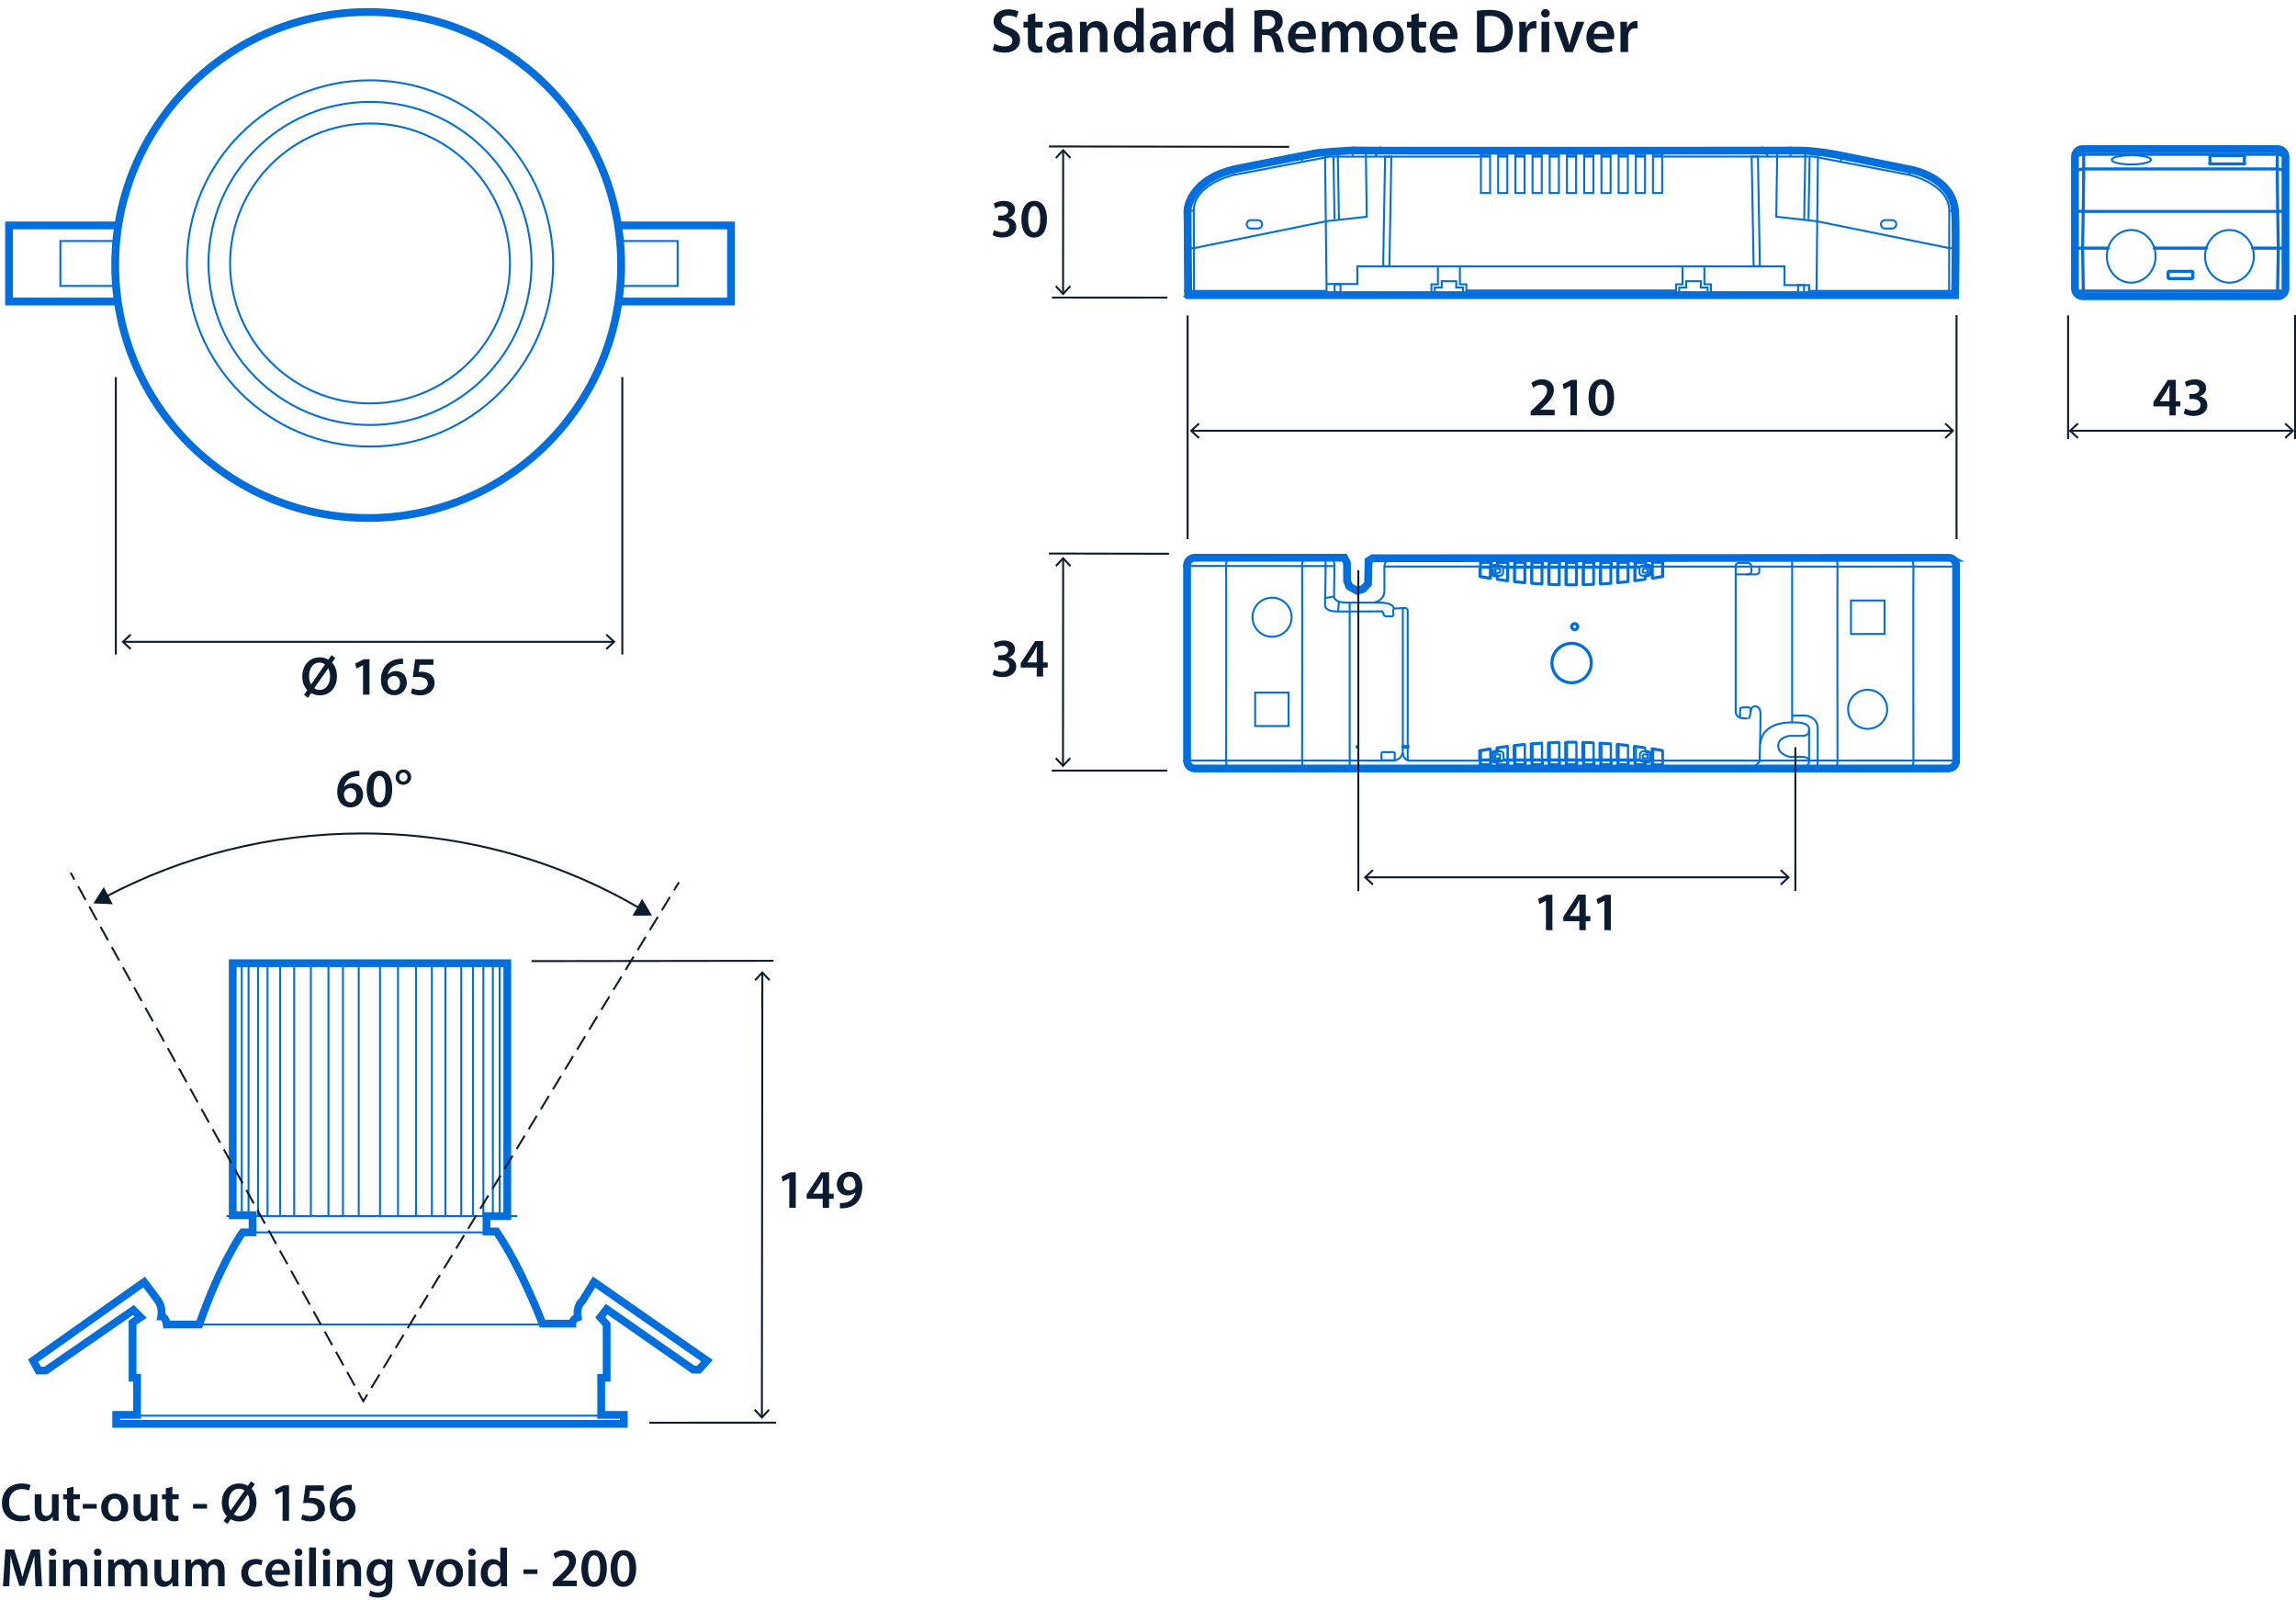 <?xml version='1.0' encoding='UTF-8'?>
<svg xmlns="http://www.w3.org/2000/svg" id="ARTWORK" viewBox="0 0 294.79 205.39" width="294.79" height="205.39">
  <defs>
    <style>.cls-1,.cls-2{fill-rule:evenodd;}.cls-1,.cls-2,.cls-3,.cls-4,.cls-5,.cls-6,.cls-7,.cls-8,.cls-9,.cls-10,.cls-11{fill:none;}.cls-1,.cls-2,.cls-4,.cls-5,.cls-9,.cls-11{stroke:#006edc;}.cls-1,.cls-3,.cls-4,.cls-5,.cls-6,.cls-7,.cls-8,.cls-10,.cls-11{stroke-width:.25px;}.cls-1,.cls-3,.cls-4,.cls-7,.cls-8,.cls-10{stroke-miterlimit:3.86;}.cls-2,.cls-9,.cls-11{stroke-miterlimit:10;}.cls-3,.cls-6,.cls-7,.cls-8,.cls-10{stroke:#0b1b30;}.cls-12{fill:#006edc;}.cls-13{fill:#0b1b30;}.cls-7{stroke-dasharray:0 0 0 0 0 0 0 0;}.cls-8{stroke-dasharray:0 0 0 0 0 0 2 .99 0 0 0 0;}.cls-10{stroke-dasharray:0 0 0 0 0 0 1.99 .98 0 0 0 0;}</style>
  </defs>
  <path class="cls-9" d="m14.92,181.64v1.16h65.17v-1.16h-2.9v-4.76h.7v-6.84l-.81-.93.81-1.04,11.13,7.77h.7l1.04-1.16-14.49-10.09-1.51,2.44s-.81.58-.58,2.09c0,0-.7.23-.7.81h-3.83s-2.67-7.07-5.91-11.83h-1.28v-1.97h2.67v-32.47H29.88v32.35h2.55v2.2h-1.28s-2.78,3.83-5.57,11.83h-4.17s-.12-1.04-.7-1.04c0,0,.23-1.16-.46-2.09s-1.74-2.32-1.74-2.32l-14.26,10.09.7,1.27h.93l11.25-7.77.93.93-1.04.7v7.07h.58v4.76h-2.67Z"/>
  <line class="cls-5" x1="29.07" y1="156.12" x2="66.41" y2="156.12"/>
  <line class="cls-5" x1="31.16" y1="158.21" x2="64.33" y2="158.21"/>
  <line class="cls-5" x1="21.42" y1="170.04" x2="73.49" y2="170.04"/>
  <line class="cls-5" x1="14.92" y1="181.75" x2="79.75" y2="181.75"/>
  <line class="cls-5" x1="31.04" y1="123.54" x2="31.04" y2="156.13"/>
  <line class="cls-5" x1="31.91" y1="123.54" x2="31.91" y2="156.13"/>
  <line class="cls-5" x1="33.13" y1="123.54" x2="33.13" y2="156.13"/>
  <line class="cls-5" x1="34.35" y1="123.54" x2="34.35" y2="156.13"/>
  <line class="cls-5" x1="35.97" y1="123.54" x2="35.97" y2="156.13"/>
  <line class="cls-5" x1="37.77" y1="123.54" x2="37.77" y2="156.13"/>
  <line class="cls-5" x1="39.91" y1="123.54" x2="39.91" y2="156.13"/>
  <line class="cls-5" x1="42.17" y1="123.54" x2="42.17" y2="156.13"/>
  <line class="cls-5" x1="44.03" y1="123.54" x2="44.03" y2="156.13"/>
  <line class="cls-5" x1="64.15" y1="123.54" x2="64.15" y2="156.13"/>
  <line class="cls-5" x1="63.28" y1="123.54" x2="63.28" y2="156.13"/>
  <line class="cls-5" x1="62.06" y1="123.54" x2="62.06" y2="156.13"/>
  <line class="cls-5" x1="60.73" y1="123.54" x2="60.73" y2="156.13"/>
  <line class="cls-5" x1="59.22" y1="123.54" x2="59.22" y2="156.13"/>
  <line class="cls-5" x1="57.19" y1="123.54" x2="57.19" y2="156.13"/>
  <line class="cls-5" x1="55.45" y1="123.54" x2="55.45" y2="156.13"/>
  <line class="cls-5" x1="53.42" y1="123.54" x2="53.42" y2="156.13"/>
  <line class="cls-5" x1="51.1" y1="123.54" x2="51.1" y2="156.13"/>
  <line class="cls-5" x1="48.79" y1="123.54" x2="48.79" y2="156.13"/>
  <line class="cls-5" x1="46.06" y1="123.54" x2="46.06" y2="156.13"/>
  <path class="cls-9" d="m250.16,71.6c.55,0,.99.44.99.99v25.08c0,.54-.44.99-.99.99h-96.76c-.54,0-.99-.44-.99-.99v-25.08c0-.54.44-.99.99-.99h19.2s.34.65.34.65l.02,2.36.3.69.99.55.77-.24.63-.67.06-2.94.5-.33,73.97-.06Z"/>
  <path class="cls-11" d="m152.2,38.13l-.1-11.14s.15-4.28,6.59-5.6c5.88-1.21,10.16-2.03,10.16-2.03,0,0,4.16-.41,5.44-.33,1.27.08,56.66.01,56.66.01,0,0,2.18-.05,5.51.63,3.35.69,9.17,1.88,9.17,1.88,0,0,5.43.98,5.71,5.58.16,2.52-.01,10.99-.01,10.99h-99.14Z"/>
  <path class="cls-9" d="m152.57,37.89l-.1-10.82s.14-4.16,6.55-5.45c5.84-1.17,10.09-1.97,10.09-1.97,0,0,4.13-.4,5.4-.33,1.26.07,56.26.01,56.26.01,0,0,2.16-.05,5.47.62,3.32.67,9.11,1.83,9.11,1.83,0,0,5.39.95,5.67,5.43.16,2.45-.01,10.68-.01,10.68h-98.44Z"/>
  <polygon class="cls-11" points="152.28 97.56 152.2 97.64 152.2 97.74 152.3 97.74 152.39 97.66 152.39 97.56 152.28 97.56"/>
  <polygon class="cls-11" points="152.2 72.61 152.28 72.69 152.39 72.69 152.39 72.59 152.3 72.51 152.2 72.51 152.2 72.61"/>
  <path class="cls-11" d="m202.18,80.14c-.18,0-.32.14-.32.31,0,.17.14.31.32.32.17,0,.31-.14.31-.32s-.14-.31-.31-.31m0,.77c-.25,0-.46-.21-.46-.46s.21-.46.46-.46.46.21.46.46-.21.46-.46.46"/>
  <polygon class="cls-11" points="152.18 97.69 152.18 97.76 152.26 97.83 152.33 97.75 152.32 97.69 152.25 97.62 152.18 97.69"/>
  <path class="cls-11" d="m201.78,82.67c-.68,0-1.29.27-1.73.72-.44.44-.72,1.06-.72,1.73s.27,1.29.72,1.74c.44.44,1.06.72,1.73.72s1.29-.27,1.74-.72c.44-.45.72-1.06.72-1.74,0-.68-.28-1.29-.72-1.73-.44-.45-1.06-.72-1.74-.72m0,5.05c-1.43,0-2.6-1.16-2.6-2.6s1.16-2.6,2.6-2.6,2.6,1.16,2.6,2.6h0c0,1.43-1.16,2.6-2.6,2.6"/>
  <rect class="cls-11" x="180.11" y="95.81" width=".14" height=".14"/>
  <rect class="cls-11" x="180.11" y="95.81" width=".14" height=".14"/>
  <rect class="cls-11" x="180.3" y="95.81" width=".04" height=".14"/>
  <rect class="cls-11" x="180.3" y="95.81" width=".04" height=".14"/>
  <rect class="cls-11" x="180.34" y="95.81" width="0" height=".14"/>
  <rect class="cls-11" x="180.34" y="95.81" width="0" height=".14"/>
  <rect class="cls-11" x="180.5" y="95.81" width=".13" height=".14"/>
  <rect class="cls-11" x="180.5" y="95.81" width=".13" height=".14"/>
  <rect class="cls-11" x="180.67" y="95.81" width=".14" height=".14"/>
  <rect class="cls-11" x="180.67" y="95.81" width=".14" height=".14"/>
  <rect class="cls-11" x="174.17" y="95.81" width=".14" height=".14"/>
  <rect class="cls-11" x="190.14" y="20.11" width="1.18" height="4.67"/>
  <rect class="cls-11" x="192.35" y="20.11" width="1.18" height="4.67"/>
  <rect class="cls-11" x="194.56" y="20.11" width="1.18" height="4.67"/>
  <rect class="cls-11" x="196.77" y="20.11" width="1.18" height="4.67"/>
  <rect class="cls-11" x="198.97" y="20.11" width="1.18" height="4.67"/>
  <rect class="cls-11" x="201.18" y="20.11" width="1.18" height="4.67"/>
  <rect class="cls-11" x="203.4" y="20.11" width="1.18" height="4.67"/>
  <rect class="cls-11" x="205.61" y="20.11" width="1.18" height="4.67"/>
  <rect class="cls-11" x="207.82" y="20.11" width="1.18" height="4.67"/>
  <rect class="cls-11" x="210.03" y="20.11" width="1.18" height="4.67"/>
  <rect class="cls-11" x="212.23" y="20.11" width="1.18" height="4.67"/>
  <rect class="cls-11" x="190.14" y="19.49" width="1.18" height=".48"/>
  <polygon class="cls-11" points="192.35 19.5 192.63 19.5 192.65 19.5 192.67 19.5 192.69 19.5 192.72 19.5 192.72 19.5 192.74 19.5 192.75 19.5 192.75 19.5 192.77 19.5 192.79 19.49 192.81 19.49 192.82 19.49 192.84 19.49 192.85 19.49 192.86 19.49 192.87 19.49 192.87 19.49 192.88 19.49 192.88 19.49 192.89 19.49 193.53 19.49 193.53 19.97 192.35 19.97 192.35 19.5"/>
  <rect class="cls-11" x="194.56" y="19.49" width="1.18" height=".48"/>
  <rect class="cls-11" x="196.77" y="19.49" width="1.18" height=".48"/>
  <rect class="cls-11" x="198.97" y="19.49" width="1.18" height=".48"/>
  <rect class="cls-11" x="201.18" y="19.49" width="1.18" height=".48"/>
  <rect class="cls-11" x="203.4" y="19.49" width="1.18" height=".48"/>
  <rect class="cls-11" x="205.61" y="19.49" width="1.18" height=".48"/>
  <rect class="cls-11" x="207.82" y="19.49" width="1.18" height=".48"/>
  <polygon class="cls-11" points="210.03 19.49 210.67 19.49 210.67 19.49 210.68 19.49 210.68 19.49 210.7 19.49 210.71 19.49 210.73 19.49 210.76 19.49 210.78 19.5 210.79 19.5 210.79 19.5 210.81 19.5 210.82 19.5 210.84 19.5 210.86 19.5 210.88 19.5 210.91 19.5 210.92 19.5 211.21 19.5 211.21 19.97 210.03 19.97 210.03 19.49"/>
  <rect class="cls-11" x="212.23" y="19.49" width="1.18" height=".48"/>
  <path class="cls-11" d="m190.14,98.34h1.18v.09h0s-1.18.01-1.18.01v-.1Zm2.21,0h1.18v.09h0s-1.18.01-1.18.01v-.1Zm2.21,0h1.18v.09h0s-1.18.01-1.18.01v-.1Zm2.21,0h1.18v.09h0s-1.18.01-1.18.01v-.1Zm2.21,0h1.18v.09h0s-1.18.01-1.18.01v-.1Zm2.21,0h1.18v.09h0s-1.18.01-1.18.01v-.1Zm2.21,0h1.18v.09h0s-1.18.01-1.18.01v-.1Zm2.21,0h1.18v.09h0s-1.18.01-1.18.01v-.1Zm2.21,0h1.18v.09h0s-1.18.01-1.18.01v-.1Zm2.21,0h1.18v.09h0s-1.18.01-1.18.01v-.1Zm2.21,0h1.18v.1h-1.18v-.1Zm-20.19-.71h.16v.1h-.16v-.1Zm19.31,0h.16v.1h-.16v-.1Zm-21.22-.01h1.18v.49h-1.18v-.49Zm1.33.65v-.65h.13v.02s.02,0,.02,0l.02.04h0s.01.02.01.02h0s.03.04.03.04h0s.03.04.03.04h0l.02.02h0s.04.03.04.03h.01s.04.03.04.03h.03s0,.01,0,.01h.05s0,.01,0,.01h.04s0,0,0,0h0s.23,0,.23,0v.48h-.74v-.09Zm.88-.65h.21s-.21.01-.21.01h0Zm0,.16h.32s0,0,0,0h.03s0,0,0,0h.02s0,0,0,0h.03s0,0,0,0l.03-.02h0s.02-.01.02-.01h0s.03-.03.03-.03h0s.02-.03.02-.03h0l.02-.03h0s.02-.03.02-.03h.61v.49h-1.18v-.33Zm1.32-.16h.74v.74h-.74v-.74Zm.89,0h1.18v.49h-1.18v-.49Zm1.32,0h.74v.74h-.74v-.74Zm.89,0h1.18v.49h-1.18v-.49Zm1.32,0h.74v.74h-.74v-.74Zm.88,0h1.18v.49h-1.18v-.49Zm1.33,0h.74v.74h-.74v-.74Zm.88,0h1.18v.49h-1.18v-.49Zm1.33,0h.74v.74h-.74v-.74Zm.88,0h1.18v.49h-1.18v-.49Zm1.33,0h.74v.74h-.74v-.74Zm.88,0h1.18v.49h-1.18v-.49Zm1.33,0h.74v.74h-.74v-.74Zm.88,0h1.18v.49h-1.18v-.49Zm1.32,0h.74v.74h-.74v-.74Zm.89,0h.6v.02s.02,0,.02,0l.02.03h0l.02.03h.01l.02.02h.01s.02.02.02.02h0s.03.02.03.02h0s.02.01.02.01h.04s.01.01.01.01h.04s.02,0,.02,0h.28v.33h-1.18v-.49Zm.96,0h.21s-.21.01-.21.01h0Zm-18.29,0h.02s0-.01,0-.01h.01-.01s-.02.02-.02.02h0Zm18.13,0l-.02-.02h-.02s0-.01,0-.01h.01s0,0,0,0h.02s0,.01,0,.01h.02s0,0,0,0h0s-.02,0-.02,0Zm-18.95.1l-.03-.02-.03-.02h-.01s-.03-.03-.03-.03l-.03-.03h0s-.02-.04-.02-.04l.05-.03h0s0,0,0,0v.02h.04s.01.01.01.01h.02s0,.01,0,.01h.02s0,.01,0,.01h.01v.1h-.01Zm19.77-.09h0s.02,0,.02,0h0s.02-.02.02-.02h0s.02-.01.02-.01h0s.02-.02.02-.02h0s.05.02.05.02h0s-.02.04-.02.04l-.03.03-.03.03-.03.02-.03.02h-.02s0,0,0,0v-.1Zm-20-.72h.05v.4h-.05v-.4Zm20.18,0h.05v.4h-.05v-.4Zm-19.85-.05h0s0,0,0,0h.62v.5h-.62v-.49Zm18.94,0h.01s.61,0,.61,0h.01v.49h0s0,0,0,0h-.62v-.49Zm-19.19-.24s.09-.07.15-.08v.04h0s-.03.02-.03.02h-.02s-.02.02-.02.02h-.01s-.02.03-.02.03h-.01s-.02.03-.02.03h0s-.01.04-.01.04h0s0,.04,0,.04h0v.02h-.05c0-.06.04-.1.08-.15m20.09.14h0s-.02-.04-.02-.04h0s-.02-.04-.02-.04h0s-.02-.03-.02-.03h0s-.03-.03-.03-.03h0s-.03-.02-.03-.02h-.01s-.03-.01-.03-.01h0v-.05c.06,0,.1.04.15.08.04.04.07.09.08.15h-.05Zm-19.79-.23h.16v.04h-.16v-.04Zm19.31,0h.16v.04h-.16v-.04Zm-21.22-.11c.39-.07.79-.14,1.18-.21v1.27h-1.18v-1.07Zm22.1-.21c.39.06.79.13,1.18.21v1.7h-1.18v-1.91Zm-19.89-.17c.39-.05.79-.11,1.18-.16v1.6h-.52s.02-.07.02-.12v-.53c0-.1-.04-.2-.11-.27-.07-.07-.17-.11-.27-.11h-.29v-.41Zm17.68-.16c.39.05.78.11,1.18.16v.41h-.28c-.1,0-.2.04-.28.11-.07.07-.11.17-.11.27v.53s0,.08.02.12h-.52v-1.6Zm-15.47-.12c.39-.05.79-.09,1.18-.13v1.85h-1.18v-1.72Zm13.26-.13c.39.04.79.08,1.18.13v1.72h-1.18v-1.85Zm-11.05-.09c.39-.03.78-.06,1.18-.08v2.02h-1.18v-1.94Zm8.84-.08c.4.02.78.05,1.18.08v1.94h-1.18v-2.02Zm-6.63-.06c.39-.02.79-.03,1.18-.04v2.12h-1.18v-2.08Zm4.42-.04c.39,0,.79.03,1.18.04v2.08h-1.18v-2.12Zm-2.21-.02c.2,0,.4,0,.59,0s.4,0,.59,0v2.13h-1.18v-2.13Zm-11.2,2.28v.89l.07.07h1.33l.07-.07h0s.74-.01.74-.01h0s.07.08.07.08h1.33l.07-.07h0s.74-.01.74-.01h0s.07.08.07.08h1.32l.07-.07h0s.74-.01.74-.01h0s.07.08.07.08h1.32l.07-.07h0s.74-.01.74-.01h0s.07.08.07.08h1.32l.07-.07h0s.74-.01.74-.01h0s.07.08.07.08h1.33l.07-.07h0s.74-.01.74-.01h0s.07.08.07.08h1.33l.07-.07h0s.74-.01.74-.01h0s.07.08.07.08h1.33l.07-.07h0s.74-.01.74-.01h0s.07.08.07.08h1.32l.07-.07h0s.74-.01.74-.01h0s.07.08.07.08h1.32l.07-.07h0s.74-.01.74-.01h0s.07.08.07.08h1.32l.07-.07v-2.15h0s-.03-.04-.03-.04l-.03-.04c-.44-.08-.89-.16-1.33-.23h0s0,0,0,0l-.03.03-.04.03h0s0,.01,0,.01v2.24h-.74v-.48h.31s0-.01,0-.01l.04-.02h.03s0-.01,0-.01l.04-.02h.01s.04-.03.04-.03h0s.03-.04.03-.04h0s.03-.04.03-.04h0s.03-.04.03-.04h0s.02-.05.02-.05h0s.01-.04.01-.04v-.02s.01,0,.01,0v-.02s0,0,0,0h0v-.04s0,0,0,0v-.02s0,0,0,0v-.02s0,0,0,0h0v-.06s0-.02,0-.02v-.54c0-.12-.05-.24-.13-.32-.08-.08-.2-.13-.32-.13h-.23v-.38h0s-.03-.04-.03-.04l-.03-.04c-.44-.07-.88-.13-1.32-.19h0s0,0,0,0l-.03.03-.04.03h0s0,.01,0,.01v1.68h-.74v-1.78h0s-.03-.04-.03-.04l-.03-.04c-.44-.05-.88-.09-1.33-.14h0l-.04.03-.04.04h0v1.94h-.74v-2.01l-.05-.05v-.02c-.46-.04-.9-.07-1.34-.09h0l-.04.03-.04.04h0v2.1h-.74v-2.14l-.07-.07c-.44-.02-.88-.04-1.32-.05h0l-.07.07v2.19h-.74v-2.21l-.07-.07c-.22,0-.44,0-.66,0s-.22,0-.44,0l-.3.07h0v2.21h-.74v-2.19l-.07-.07c-.45.01-.89.03-1.33.05l-.07.07v2.14h-.74v-2.1h0s-.04-.04-.04-.04l-.03-.03h0c-.44.03-.88.06-1.32.09l-.02.03-.05.04v2.01h-.74v-1.93h0s-.04-.04-.04-.04l-.03-.03h0c-.44.05-.89.09-1.33.14l-.03.04-.03.03v1.79h-.74v-1.68h0s0-.01,0-.01l-.04-.03-.03-.03h0s0,0,0,0c-.45.06-.89.12-1.33.19l-.03.04-.03.03v.39h-.23c-.12,0-.24.05-.32.13-.08.09-.13.2-.13.32v.57s0,.02,0,.02v.02h0s0,.02,0,.02h0s0,.02,0,.02h-.07v-1.36h0s-.02-.03-.02-.03l-.05-.04h0s-.01,0-.01,0c-.44.07-.88.15-1.32.23l-.03.03-.04.04v1.13"/>
  <path class="cls-9" d="m267.4,19.14h25.05c.54,0,.99.44.99.99v16.91c0,.54-.44.99-.99.99h-25.05c-.54,0-.99-.44-.99-.99v-16.92c0-.54.44-.99.99-.99Z"/>
  <polygon class="cls-11" points="267.56 37.36 267.46 31.86 267.39 31.78 267.32 31.86 267.41 37.36 267.49 37.43 267.56 37.36"/>
  <polygon class="cls-11" points="267.41 37.36 267.41 37.98 267.49 38.06 267.56 37.98 267.56 37.36 267.49 37.29 267.41 37.36"/>
  <polygon class="cls-11" points="267.46 19.81 267.46 21.69 267.53 21.76 267.6 21.69 267.6 19.81 267.53 19.74 267.46 19.81"/>
  <polygon class="cls-11" points="267.46 31.86 267.54 27.14 267.47 27.07 267.4 27.14 267.32 31.86 267.39 31.93 267.46 31.86"/>
  <polygon class="cls-11" points="267.49 37.43 292.43 37.43 292.5 37.36 292.43 37.29 267.49 37.29 267.41 37.36 267.49 37.43"/>
  <polygon class="cls-11" points="281.35 35.69 278.56 35.69 278.49 35.77 278.56 35.84 281.35 35.84 281.42 35.77 281.35 35.69"/>
  <polygon class="cls-11" points="278.56 34.9 281.36 34.9 281.43 34.83 281.36 34.76 278.56 34.76 278.48 34.83 278.56 34.9"/>
  <polygon class="cls-11" points="266.44 31.93 270.67 31.93 270.74 31.86 270.67 31.78 266.44 31.78 266.37 31.86 266.44 31.93"/>
  <polygon class="cls-11" points="276.62 31.93 283.3 31.93 283.37 31.86 283.3 31.78 276.62 31.78 276.54 31.86 276.62 31.93"/>
  <polygon class="cls-11" points="289.24 31.93 293.47 31.93 293.54 31.86 293.47 31.78 289.24 31.78 289.17 31.86 289.24 31.93"/>
  <polygon class="cls-11" points="278.44 35.58 278.44 35.02 278.37 34.95 278.29 35.02 278.3 35.58 278.37 35.65 278.44 35.58"/>
  <polygon class="cls-11" points="281.47 35.02 281.47 35.58 281.54 35.65 281.61 35.58 281.62 35.02 281.55 34.95 281.47 35.02"/>
  <polygon class="cls-11" points="292.44 27.07 267.47 27.07 267.4 27.14 267.47 27.21 292.44 27.21 292.51 27.14 292.44 27.07"/>
  <polygon class="cls-11" points="283.82 21.04 283.82 19.96 283.74 19.89 283.67 19.96 283.67 21.04 283.74 21.11 283.82 21.04"/>
  <polygon class="cls-11" points="279.35 35.83 279.4 35.81 279.42 35.76 279.4 35.71 279.35 35.69 279.3 35.71 279.28 35.76 279.3 35.81 279.35 35.83"/>
  <polygon class="cls-11" points="267.53 21.76 292.38 21.76 292.45 21.69 292.38 21.62 267.53 21.62 267.46 21.69 267.53 21.76"/>
  <polygon class="cls-11" points="288.17 20.97 283.74 20.97 283.67 21.04 283.74 21.11 288.17 21.11 288.24 21.04 288.17 20.97"/>
  <polygon class="cls-11" points="288.09 19.96 288.09 21.04 288.17 21.11 288.24 21.04 288.24 19.96 288.17 19.89 288.09 19.96"/>
  <polygon class="cls-11" points="283.74 20.04 288.17 20.04 288.24 19.96 288.17 19.89 283.74 19.89 283.67 19.96 283.74 20.04"/>
  <polygon class="cls-11" points="292.38 19.74 267.53 19.74 267.46 19.81 267.53 19.88 292.38 19.88 292.45 19.81 292.38 19.74"/>
  <polygon class="cls-11" points="292.37 27.14 292.45 31.86 292.52 31.93 292.59 31.86 292.51 27.14 292.44 27.07 292.37 27.14"/>
  <polygon class="cls-11" points="292.45 21.69 292.45 19.81 292.38 19.74 292.31 19.81 292.31 21.69 292.38 21.76 292.45 21.69"/>
  <polygon class="cls-11" points="292.5 37.98 292.5 37.36 292.43 37.29 292.35 37.36 292.35 37.98 292.43 38.06 292.5 37.98"/>
  <polygon class="cls-11" points="292.45 31.86 292.35 37.36 292.43 37.43 292.5 37.36 292.6 31.86 292.52 31.78 292.45 31.86"/>
  <polygon class="cls-11" points="266.53 37.27 266.51 37.27 266.44 37.35 266.51 37.42 266.54 37.42 266.61 37.34 266.53 37.27"/>
  <polygon class="cls-11" points="283.17 31.81 283.16 31.84 283.21 31.93 283.3 31.88 283.31 31.86 283.26 31.77 283.17 31.81"/>
  <path class="cls-11" d="m267.54,27.14c.02-1.45.04-2.89.05-4.34l-.07-.07-.07.07c-.02,1.45-.03,2.89-.05,4.34l.07.07.07-.07Z"/>
  <path class="cls-11" d="m292.32,22.88c.02,1.42.03,2.84.05,4.26l.07.07.07-.07c-.02-1.42-.04-2.84-.05-4.26l-.07-.07-.07.07Z"/>
  <polygon class="cls-11" points="293.43 37.29 293.43 37.29 293.42 37.29 293.42 37.29 293.41 37.29 293.4 37.29 293.4 37.29 293.4 37.36 293.41 37.29 293.41 37.29 293.4 37.29 293.39 37.29 293.39 37.29 293.39 37.36 293.4 37.29 293.4 37.29 293.39 37.29 293.38 37.29 293.38 37.36 293.39 37.29 293.39 37.29 293.38 37.29 293.38 37.29 293.3 37.36 293.38 37.43 293.38 37.43 293.38 37.36 293.37 37.43 293.37 37.43 293.38 37.43 293.39 37.43 293.39 37.36 293.37 37.43 293.38 37.43 293.39 37.43 293.39 37.43 293.4 37.43 293.4 37.36 293.38 37.43 293.39 37.43 293.4 37.43 293.4 37.43 293.4 37.36 293.39 37.43 293.39 37.43 293.4 37.43 293.41 37.36 293.39 37.43 293.39 37.43 293.48 37.38 293.43 37.29"/>
  <polygon class="cls-11" points="266.48 37.42 266.48 37.42 266.44 37.35 266.47 37.42 266.47 37.42 266.45 37.35 266.45 37.42 266.46 37.42 266.45 37.35 266.45 37.42 266.45 37.42 266.46 37.42 266.47 37.42 266.46 37.35 266.46 37.42 266.47 37.42 266.47 37.42 266.47 37.42 266.48 37.42 266.49 37.42 266.48 37.35 266.48 37.42 266.48 37.42 266.49 37.42 266.49 37.42 266.5 37.42 266.5 37.42 266.51 37.42 266.51 37.42 266.58 37.35 266.51 37.28 266.5 37.28 266.5 37.28 266.5 37.28 266.49 37.28 266.49 37.28 266.48 37.28 266.48 37.35 266.48 37.28 266.48 37.28 266.47 37.28 266.47 37.28 266.47 37.28 266.46 37.28 266.46 37.28 266.46 37.35 266.46 37.28 266.45 37.28 266.45 37.28 266.45 37.35 266.45 37.28 266.45 37.28 266.44 37.28 266.44 37.28 266.42 37.28 266.42 37.28 266.41 37.29 266.41 37.29 266.38 37.39 266.48 37.42"/>
  <polygon class="cls-11" points="281.61 35.02 281.61 35 281.61 34.99 281.61 34.96 281.61 34.95 281.6 34.92 281.59 34.91 281.59 34.9 281.58 34.89 281.57 34.87 281.56 34.86 281.54 34.84 281.53 34.83 281.53 34.82 281.52 34.82 281.5 34.8 281.49 34.8 281.46 34.78 281.45 34.78 281.44 34.77 281.43 34.77 281.4 34.76 281.39 34.76 281.36 34.76 281.28 34.82 281.35 34.9 281.37 34.91 281.39 34.91 281.4 34.91 281.42 34.92 281.43 34.93 281.44 34.94 281.45 34.95 281.46 34.97 281.46 34.97 281.47 34.99 281.47 35.01 281.47 35.02 281.55 35.09 281.61 35.02"/>
  <polygon class="cls-11" points="278.55 34.76 278.54 34.76 278.53 34.76 278.5 34.77 278.49 34.77 278.46 34.78 278.45 34.78 278.44 34.79 278.43 34.79 278.41 34.8 278.4 34.81 278.38 34.83 278.37 34.84 278.36 34.85 278.35 34.85 278.34 34.88 278.33 34.88 278.32 34.91 278.31 34.92 278.31 34.93 278.31 34.94 278.3 34.97 278.3 34.98 278.3 35.01 278.36 35.09 278.44 35.02 278.44 35 278.45 34.98 278.45 34.97 278.46 34.96 278.47 34.94 278.47 34.94 278.49 34.93 278.51 34.92 278.51 34.91 278.53 34.91 278.55 34.9 278.56 34.9 278.63 34.83 278.55 34.76"/>
  <polygon class="cls-11" points="278.3 35.58 278.3 35.59 278.3 35.6 278.3 35.63 278.31 35.64 278.32 35.67 278.32 35.68 278.33 35.69 278.33 35.69 278.34 35.72 278.35 35.73 278.37 35.75 278.38 35.76 278.39 35.77 278.39 35.78 278.42 35.8 278.43 35.8 278.45 35.81 278.46 35.82 278.47 35.82 278.49 35.83 278.51 35.83 278.52 35.84 278.55 35.84 278.63 35.77 278.57 35.69 278.54 35.69 278.52 35.69 278.52 35.69 278.5 35.68 278.48 35.66 278.48 35.66 278.46 35.64 278.46 35.63 278.45 35.62 278.45 35.6 278.44 35.58 278.44 35.57 278.36 35.5 278.3 35.58"/>
  <polygon class="cls-11" points="281.35 35.84 281.37 35.84 281.38 35.84 281.41 35.83 281.42 35.83 281.45 35.82 281.45 35.82 281.47 35.81 281.48 35.8 281.5 35.79 281.51 35.78 281.53 35.76 281.54 35.76 281.55 35.74 281.56 35.74 281.57 35.71 281.58 35.7 281.59 35.68 281.59 35.67 281.6 35.66 281.6 35.65 281.61 35.62 281.61 35.61 281.61 35.58 281.55 35.5 281.47 35.57 281.47 35.59 281.46 35.61 281.46 35.62 281.45 35.64 281.44 35.65 281.44 35.66 281.42 35.67 281.4 35.68 281.4 35.68 281.38 35.69 281.36 35.69 281.35 35.69 281.28 35.77 281.35 35.84"/>
  <polygon class="cls-11" points="266.49 37.42 266.49 37.42 266.53 37.43 266.53 37.44 266.53 37.44 266.54 37.44 266.54 37.44 266.55 37.44 266.55 37.44 266.58 37.44 266.58 37.44 266.61 37.44 266.65 37.44 266.7 37.44 266.7 37.44 266.75 37.44 266.75 37.44 266.81 37.44 266.81 37.44 266.86 37.44 266.96 37.44 266.96 37.44 267.03 37.44 267.12 37.44 267.21 37.44 267.3 37.44 267.3 37.44 267.39 37.44 267.49 37.44 267.56 37.36 267.48 37.29 267.39 37.29 267.3 37.29 267.3 37.29 267.2 37.29 267.12 37.29 267.03 37.29 266.96 37.3 266.96 37.3 266.86 37.3 266.86 37.3 266.81 37.3 266.75 37.3 266.75 37.3 266.7 37.3 266.65 37.29 266.61 37.29 266.58 37.29 266.58 37.29 266.56 37.29 266.55 37.29 266.55 37.29 266.55 37.29 266.54 37.36 266.59 37.31 266.59 37.31 266.49 37.31 266.49 37.42"/>
  <polygon class="cls-11" points="292.43 37.43 292.52 37.44 292.61 37.44 292.69 37.44 292.79 37.44 292.86 37.44 292.95 37.44 293 37.44 293.1 37.44 293.1 37.44 293.16 37.44 293.16 37.44 293.21 37.44 293.21 37.44 293.26 37.44 293.3 37.44 293.34 37.44 293.34 37.44 293.36 37.44 293.36 37.44 293.37 37.44 293.37 37.44 293.38 37.44 293.38 37.43 293.38 37.43 293.4 37.43 293.4 37.43 293.44 37.33 293.34 37.3 293.34 37.3 293.37 37.36 293.36 37.29 293.36 37.29 293.36 37.29 293.35 37.29 293.33 37.29 293.33 37.29 293.3 37.29 293.26 37.29 293.21 37.3 293.16 37.3 293.16 37.3 293.1 37.3 293 37.3 292.95 37.3 292.86 37.29 292.79 37.29 292.69 37.29 292.61 37.29 292.52 37.29 292.43 37.29 292.35 37.36 292.43 37.43"/>
  <polygon class="cls-11" points="266.39 22.61 266.41 22.49 266.43 22.4 266.48 22.29 266.54 22.19 266.63 22.1 266.63 22.09 266.55 22.05 266.62 22.1 266.73 22.01 266.84 21.94 266.97 21.87 266.92 21.81 266.96 21.87 266.96 21.87 267.1 21.82 267.25 21.79 267.36 21.77 267.52 21.76 267.6 21.69 267.5 21.62 267.34 21.63 267.33 21.63 267.21 21.65 267.2 21.65 267.04 21.69 267.03 21.69 266.89 21.74 266.88 21.74 266.88 21.74 266.87 21.75 266.74 21.82 266.72 21.82 266.6 21.9 266.59 21.91 266.49 22 266.48 22.01 266.48 22.01 266.48 22.01 266.39 22.12 266.38 22.12 266.31 22.23 266.3 22.24 266.25 22.36 266.25 22.37 266.23 22.47 266.22 22.47 266.21 22.6 266.29 22.67 266.39 22.61"/>
  <polygon class="cls-11" points="267.46 21.69 267.46 21.79 267.46 21.79 267.46 21.9 267.46 22.01 267.53 22.01 267.46 22.01 267.46 22.12 267.46 22.12 267.46 22.13 267.46 22.13 267.46 22.24 267.46 22.36 267.46 22.35 267.45 22.47 267.45 22.47 267.45 22.58 267.45 22.69 267.45 22.8 267.52 22.87 267.6 22.8 267.6 22.69 267.6 22.58 267.6 22.47 267.6 22.47 267.6 22.36 267.6 22.36 267.6 22.25 267.6 22.14 267.6 22.13 267.6 22.12 267.53 22.12 267.6 22.12 267.6 22.01 267.6 22.01 267.6 21.9 267.6 21.9 267.6 21.79 267.6 21.79 267.6 21.69 267.53 21.62 267.46 21.69"/>
  <polygon class="cls-11" points="267.47 27.07 267.4 27.06 267.39 27.06 267.3 27.06 267.22 27.06 267.12 27.06 267.05 27.06 266.96 27.06 266.9 27.06 266.9 27.06 266.8 27.06 266.74 27.06 266.74 27.06 266.68 27.06 266.63 27.06 266.59 27.06 266.59 27.06 266.56 27.06 266.56 27.06 266.54 27.06 266.54 27.06 266.53 27.06 266.52 27.06 266.52 27.06 266.52 27.06 266.51 27.07 266.47 27.08 266.47 27.09 266.47 27.19 266.58 27.19 266.58 27.19 266.53 27.14 266.54 27.21 266.54 27.21 266.54 27.21 266.55 27.21 266.57 27.21 266.59 27.2 266.63 27.2 266.68 27.2 266.74 27.2 266.8 27.2 266.9 27.2 266.95 27.2 267.05 27.2 267.12 27.2 267.22 27.21 267.3 27.21 267.39 27.21 267.39 27.21 267.47 27.21 267.54 27.14 267.47 27.07"/>
  <polygon class="cls-11" points="292.31 21.69 292.31 21.79 292.31 21.9 292.31 21.9 292.31 22.01 292.31 22.01 292.31 22.12 292.31 22.12 292.31 22.13 292.31 22.25 292.31 22.36 292.31 22.47 292.31 22.58 292.31 22.69 292.32 22.8 292.39 22.87 292.46 22.8 292.46 22.69 292.46 22.58 292.46 22.47 292.46 22.36 292.45 22.24 292.45 22.13 292.45 22.13 292.45 22.12 292.45 22.01 292.45 22.01 292.45 21.9 292.38 21.9 292.45 21.9 292.45 21.79 292.45 21.69 292.38 21.62 292.31 21.69"/>
  <polygon class="cls-11" points="292.32 22.8 292.32 22.81 292.32 22.81 292.32 22.82 292.32 22.83 292.32 22.84 292.32 22.85 292.32 22.86 292.32 22.86 292.32 22.87 292.32 22.87 292.32 22.88 292.39 22.95 292.46 22.88 292.46 22.87 292.46 22.86 292.46 22.86 292.46 22.85 292.46 22.85 292.46 22.84 292.46 22.83 292.46 22.82 292.46 22.81 292.46 22.81 292.46 22.8 292.39 22.72 292.32 22.8"/>
  <polygon class="cls-11" points="293.44 27.08 293.44 27.08 293.4 27.07 293.4 27.07 293.39 27.06 293.38 27.06 293.38 27.06 293.38 27.06 293.37 27.06 293.35 27.06 293.35 27.06 293.32 27.06 293.32 27.06 293.28 27.06 293.23 27.06 293.17 27.06 293.17 27.06 293.11 27.06 293.05 27.06 292.96 27.06 292.88 27.06 292.88 27.06 292.79 27.06 292.71 27.06 292.61 27.06 292.53 27.06 292.44 27.07 292.37 27.14 292.44 27.21 292.54 27.21 292.61 27.21 292.71 27.21 292.79 27.2 292.88 27.2 292.96 27.2 293.05 27.2 293.11 27.2 293.17 27.2 293.23 27.2 293.28 27.2 293.32 27.2 293.35 27.21 293.37 27.21 293.37 27.21 293.38 27.21 293.38 27.13 293.37 27.21 293.37 27.21 293.39 27.14 293.34 27.19 293.34 27.19 293.44 27.19 293.44 27.08"/>
  <polygon class="cls-11" points="292.39 21.76 292.54 21.77 292.65 21.79 292.79 21.82 292.92 21.87 292.92 21.87 292.96 21.81 292.91 21.87 293.04 21.94 293.14 22.01 293.24 22.1 293.24 22.1 293.31 22.05 293.24 22.09 293.32 22.19 293.38 22.3 293.43 22.4 293.45 22.49 293.46 22.61 293.55 22.67 293.64 22.6 293.62 22.47 293.62 22.46 293.6 22.37 293.59 22.36 293.55 22.24 293.54 22.23 293.47 22.13 293.47 22.12 293.38 22.01 293.38 22.01 293.37 22 293.37 22 293.27 21.91 293.26 21.9 293.14 21.82 293.13 21.82 293.01 21.75 293 21.74 293 21.74 292.99 21.74 292.85 21.69 292.84 21.69 292.7 21.65 292.69 21.65 292.56 21.63 292.56 21.63 292.4 21.62 292.31 21.69 292.39 21.76 292.39 21.76"/>
  <polygon class="cls-11" points="293.64 20.71 293.63 20.59 293.62 20.58 293.59 20.47 293.59 20.46 293.54 20.35 293.53 20.34 293.47 20.23 293.46 20.22 293.37 20.12 293.37 20.11 293.27 20.03 293.26 20.02 293.15 19.94 293.14 19.93 293.02 19.87 293.01 19.87 292.87 19.81 292.86 19.81 292.72 19.77 292.7 19.77 292.57 19.75 292.56 19.75 292.4 19.74 292.31 19.8 292.39 19.88 292.54 19.89 292.67 19.91 292.8 19.95 292.93 20 293.04 20.05 293.14 20.13 293.23 20.21 293.31 20.3 293.38 20.4 293.42 20.51 293.45 20.61 293.46 20.73 293.56 20.79 293.64 20.71"/>
  <polygon class="cls-11" points="267.5 19.74 267.34 19.75 267.33 19.75 267.19 19.77 267.17 19.77 267.02 19.81 267.01 19.81 266.87 19.87 266.86 19.87 266.73 19.93 266.72 19.94 266.6 20.02 266.59 20.03 266.49 20.11 266.49 20.12 266.39 20.22 266.39 20.23 266.31 20.34 266.31 20.35 266.26 20.46 266.25 20.47 266.22 20.58 266.22 20.59 266.21 20.71 266.29 20.79 266.39 20.73 266.4 20.61 266.43 20.51 266.48 20.4 266.55 20.3 266.63 20.21 266.72 20.13 266.84 20.05 266.95 20 267.08 19.95 267.23 19.91 267.36 19.89 267.52 19.88 267.6 19.8 267.5 19.74"/>
  <path class="cls-11" d="m276.17,20.52c0,.32-1.13.59-2.52.59s-2.52-.26-2.52-.59,1.13-.59,2.52-.59,2.52.26,2.52.59Z"/>
  <path class="cls-11" d="m276.76,32.91c0,1.86-1.4,3.38-3.13,3.38s-3.13-1.51-3.13-3.38,1.4-3.38,3.13-3.38,3.13,1.51,3.13,3.38Z"/>
  <path class="cls-11" d="m289.37,32.91c0,1.86-1.4,3.38-3.13,3.38s-3.13-1.51-3.13-3.38,1.4-3.38,3.13-3.38,3.13,1.51,3.13,3.38Z"/>
  <polyline class="cls-11" points="251.43 37.35 250.22 37.35 250.22 38.13"/>
  <line class="cls-11" x1="233.24" y1="38.36" x2="233.24" y2="37.44"/>
  <path class="cls-11" d="m225.15,34.13l-.25-14.03h.39s.07,0,.07,0h.35s0,.29,0,.29h0v.04l.24,13.64s-.04,0-.05,0l-.07.07.05.05h-.53s-.08,0-.08,0h-.11v-.06Z"/>
  <line class="cls-11" x1="236.58" y1="19.7" x2="236.33" y2="20.69"/>
  <line class="cls-11" x1="245.36" y1="21.45" x2="245.1" y2="22.44"/>
  <line class="cls-11" x1="250.22" y1="31.86" x2="251.43" y2="31.86"/>
  <line class="cls-11" x1="250.22" y1="27.06" x2="251.43" y2="27.06"/>
  <line class="cls-11" x1="231.8" y1="19.01" x2="231.64" y2="28.16"/>
  <line class="cls-11" x1="229.88" y1="18.82" x2="229.88" y2="20.02"/>
  <line class="cls-11" x1="226.24" y1="18.82" x2="226.98" y2="20.1"/>
  <line class="cls-11" x1="233.42" y1="19.1" x2="233.22" y2="37.66"/>
  <line class="cls-11" x1="232.34" y1="20.19" x2="232.2" y2="28.15"/>
  <polyline class="cls-11" points="228.19 19.04 228.06 27.82 233.24 28.4 250.29 31.86"/>
  <path class="cls-11" d="m250.25,37.29s.01-8.37.02-10.23c.01-3.48-5.17-4.62-5.17-4.62l-12.27-2.34h-7.93s-11.48,0-11.48,0"/>
  <path class="cls-11" d="m243.47,28.8c0,.3-.24.54-.54.54h-.89c-.3,0-.54-.24-.54-.54h0c0-.3.24-.54.54-.54h.89c.3,0,.54.24.54.54h0Z"/>
  <path class="cls-11" d="m178.39,34.19h-.29s-.07,0-.07,0h-.37l.05-.05-.07-.07s-.04,0-.05,0l.24-13.64v-.03h0s0-.29,0-.29h.04s.05,0,.05,0h.43s.08,0,.08,0h.21l-.25,14.03v.06Z"/>
  <line class="cls-11" x1="166.96" y1="19.7" x2="167.22" y2="20.69"/>
  <line class="cls-11" x1="158.18" y1="21.45" x2="158.44" y2="22.44"/>
  <line class="cls-11" x1="153.32" y1="31.86" x2="152.11" y2="31.86"/>
  <line class="cls-11" x1="153.32" y1="27.06" x2="152.11" y2="27.06"/>
  <line class="cls-11" x1="171.75" y1="19.01" x2="171.91" y2="28.16"/>
  <line class="cls-11" x1="173.67" y1="18.82" x2="173.67" y2="20.02"/>
  <line class="cls-11" x1="177.31" y1="18.82" x2="176.57" y2="20.1"/>
  <line class="cls-11" x1="170.12" y1="19.1" x2="170.33" y2="37.91"/>
  <line class="cls-11" x1="171.2" y1="20.19" x2="171.35" y2="28.15"/>
  <polyline class="cls-11" points="175.36 19.04 175.48 27.82 170.3 28.4 153.26 31.86"/>
  <path class="cls-11" d="m153.31,38.13s-.03-9.21-.04-11.06c-.01-3.48,5.17-4.62,5.17-4.62l12.27-2.34h7.93s11.49,0,11.49,0"/>
  <path class="cls-11" d="m160.07,28.8c0,.3.24.54.54.54h.89c.3,0,.54-.24.54-.54h0c0-.3-.24-.54-.54-.54h-.89c-.3,0-.54.24-.54.54h0Z"/>
  <line class="cls-11" x1="170.31" y1="37.35" x2="152.02" y2="37.35"/>
  <polyline class="cls-11" points="170.31 36.46 174.27 36.46 174.27 34.19 229.12 34.19 229.12 36.6 232.28 36.6 232.27 37.35 250.12 37.35"/>
  <polygon class="cls-11" points="172.12 36.5 172.1 37.91 171.35 37.91 171.35 36.5 172.12 36.5"/>
  <polygon class="cls-11" points="231.64 36.59 231.61 37.91 230.86 37.91 230.86 36.59 231.64 36.59"/>
  <line class="cls-11" x1="232.27" y1="37" x2="232.27" y2="37.91"/>
  <polyline class="cls-11" points="184.62 34.33 184.62 36.5 183.79 36.5 183.79 37.86"/>
  <polyline class="cls-11" points="187.44 34.33 187.44 36.5 188.27 36.5 188.27 37.86"/>
  <polyline class="cls-11" points="184.21 37.91 184.21 36.92 185.11 36.92 185.11 36.1 186.97 36.1 186.97 36.92 187.85 36.92 187.85 37.9"/>
  <polyline class="cls-11" points="216.02 34.33 216.02 36.5 215.19 36.5 215.19 37.86"/>
  <polyline class="cls-11" points="218.83 34.33 218.83 36.5 219.67 36.5 219.67 37.86"/>
  <polyline class="cls-11" points="215.6 37.91 215.6 36.92 216.5 36.92 216.5 36.1 218.37 36.1 218.37 36.92 219.25 36.92 219.25 37.9"/>
  <line class="cls-11" x1="188.27" y1="37.29" x2="215.12" y2="37.29"/>
  <path class="cls-11" d="m177.37,78.45s.24.08.26.36c.02.28.33.32.33.32h.77c.31-.07.12-.63.12-.63,0,0,0-.39.34-.39s1.1-.06,1.1-.06c0,0,.43-.07.45.4.02.47,0,19.2,0,19.2"/>
  <path class="cls-11" d="m180.11,78.07v18.16s0,.14-.01.33c-.04.35-.35,1-1.02,1.04"/>
  <path class="cls-11" d="m180.75,97.65s-.66-.34-.65-1.09"/>
  <circle class="cls-11" cx="163.32" cy="79.24" r="2.51"/>
  <rect class="cls-11" x="161.15" y="88.91" width="4.3" height="4.3"/>
  <path class="cls-11" d="m177.53,96.56h1.31s.24,0,.24.09v.95h-1.71v-.85s0-.19.16-.19Z"/>
  <path class="cls-11" d="m157.72,71.37s-.32.73-.29,1.37c.03.63,0,24.9,0,24.9,0,0,.03,1.19.29,1.53"/>
  <path class="cls-11" d="m167.47,71.37s-.32.73-.29,1.37c.03.63,0,24.9,0,24.9,0,0,.03,1.19.29,1.53"/>
  <line class="cls-11" x1="151.89" y1="72.65" x2="171.35" y2="72.67"/>
  <polyline class="cls-11" points="151.89 97.63 171.22 97.63 179.14 97.65 176.43 97.65"/>
  <circle class="cls-11" cx="239.79" cy="91.06" r="2.51"/>
  <rect class="cls-11" x="237.65" y="77.09" width="4.31" height="4.3"/>
  <path class="cls-11" d="m245.38,71.37s.32.73.29,1.37c-.03.63,0,24.9,0,24.9,0,0-.03,1.19-.29,1.53"/>
  <path class="cls-11" d="m235.63,71.37s.32.73.29,1.37c-.03.63,0,24.9,0,24.9,0,0-.03,1.19-.29,1.53"/>
  <polyline class="cls-11" points="251.21 97.63 231.89 97.63 180.75 97.65 226.68 97.65"/>
  <path class="cls-11" d="m190.14,71.94h1.18v.1h-1.18v-.1Zm2.21,0h1.18v.1h-1.18v-.1Zm2.21,0h1.18v.1h-1.18v-.1Zm2.21,0h1.18v.1h-1.18v-.1Zm2.21,0h1.18v.1h-1.18v-.1Zm2.21,0h1.18v.1h-1.18v-.1Zm2.21,0h1.18v.1h-1.18v-.1Zm2.21,0h1.18v.1h-1.18v-.1Zm2.21,0h1.18v.1h-1.18v-.1Zm2.21,0h1.18v.1h-1.18v-.1Zm2.21,0h1.18v.1h-1.18v-.1Zm-20.19.71h.16v.1h-.16v-.1Zm19.31,0h.16v.1h-.16v-.1Zm-21.22-.38h1.18v.49h-1.18v-.49Zm1.33-.24h.74v.48h-.23s0,0,0,0h-.04s0,0,0,0h-.05s0,.01,0,.01h-.02s0,.01,0,.01l-.04.02h-.01s-.04.03-.04.03h0s-.02.02-.02.02h0l-.03.03h0s-.03.04-.03.04h0s-.01.02-.01.02h0s-.02.04-.02.04h0s-.01.03-.01.03h-.13v-.74Zm.88.72h.21s-.21.01-.21.01h0Zm0-.48h1.18v.49h-.61l-.02-.02h0s-.02-.03-.02-.03h0l-.02-.02h0s-.03-.03-.03-.03h0s-.02-.01-.02-.01h0s-.03-.02-.03-.02h-.04s0-.01,0-.01h-.02s0,0,0,0h-.03s0,0,0,0h-.03s0,0,0,0h-.29v-.33Zm1.32-.24h.74v.74h-.74v-.74Zm.89.24h1.18v.49h-1.18v-.49Zm1.32-.24h.74v.74h-.74v-.74Zm.89.24h1.18v.49h-1.18v-.49Zm1.32-.24h.74v.74h-.74v-.74Zm.88.24h1.18v.49h-1.18v-.49Zm1.33-.24h.74v.74h-.74v-.74Zm.88.24h1.18v.49h-1.18v-.49Zm1.33-.24h.74v.74h-.74v-.74Zm.88.24h1.18v.49h-1.18v-.49Zm1.33-.24h.74v.74h-.74v-.74Zm.88.24h1.18v.49h-1.18v-.49Zm1.33-.24h.74v.74h-.74v-.74Zm.88.24h1.18v.49h-1.18v-.49Zm1.32-.24h.74v.74h-.74v-.74Zm.89.24h1.18v.33h-.31s-.03,0-.03,0h-.01s-.03.01-.03.01h-.02s0,.01,0,.01h-.03s0,.02,0,.02l-.02.02h-.01s-.02.03-.02.03h-.01l-.02.03h0l-.02.03h0s-.01.03-.01.03h-.6v-.49Zm.96.48h.21s-.21.01-.21.01h0Zm-18.29.01h.03s.01.02.01.02h-.01s-.02-.01-.02-.01h0Zm18.15,0h0s0,0,0,0h-.02s0,.01,0,.01h-.02s0,.01,0,.01h-.01s0,0,0,0h.02s.02-.03.02-.03h.02Zm-18.95-.1v.1h-.01s0,0,0,0h-.02s0,.01,0,.01h-.02s-.01.02-.01.02h-.02s0,0,0,0v.02s-.02,0-.02,0h0s-.05-.02-.05-.02l.02-.03h0s.03-.04.03-.04l.03-.03h.01s.03-.03.03-.03l.03-.02h.01Zm19.76,0h0s.02,0,.02,0l.03.02.03.02.03.03.03.03.02.03h0s-.05.04-.05.04h0s-.02-.02-.02-.02h0s-.02-.01-.02-.01h0s0,0,0,0h-.02s0-.02,0-.02h-.02s0,0,0,0h0v-.1Zm-20,.42h.05v.4h-.05v-.4Zm20.18,0h.05v.4h-.05v-.4Zm-19.85-.05h.62v.5h-.62v-.5Zm18.94,0h.63v.49h0s-.01,0-.01,0h-.62v-.5Zm-19.19.74s-.07-.09-.08-.15h.05s0,.02,0,.02v.03s.02.01.02.01v.03s.02,0,.02,0l.02.02h.01s.02.03.02.03h.01s.02.02.02.02h.02s.03.01.03.01h0v.05c-.05,0-.1-.04-.15-.08m20.09-.15h.05c0,.06-.04.1-.08.15-.04.04-.09.07-.15.08v-.04h0s.03-.02.03-.02h.01s.03-.02.03-.02h0s.03-.03.03-.03h0s.02-.03.02-.03h0s.02-.04.02-.04h0s.02-.04.02-.04h0v-.02Zm-19.79.19h.16v.04h-.16v-.04Zm19.31,0h.16v.04h-.16v-.04Zm-21.22-.91h1.18v1.27c-.39-.06-.79-.13-1.18-.21v-1.07Zm22.1-.64h1.18v1.7c-.4.07-.79.14-1.18.21v-1.91Zm-19.89,1.67h.29c.1,0,.2-.04.27-.11.07-.07.11-.17.11-.27v-.53s0-.08-.02-.12h.52v1.6c-.39-.05-.79-.11-1.18-.16v-.41Zm17.68-1.03h.52s-.02.07-.02.12v.53c0,.1.04.2.11.27.07.07.17.11.28.11h.28v.41c-.39.05-.78.11-1.18.16v-1.6Zm-15.47,0h1.18v1.85c-.39-.04-.79-.08-1.18-.13v-1.72Zm13.26,0h1.18v1.72c-.39.05-.79.09-1.18.13v-1.85Zm-11.05,0h1.18v2.02c-.39-.02-.78-.05-1.18-.08v-1.94Zm8.84,0h1.18v1.94c-.4.03-.79.06-1.18.08v-2.02Zm-6.63,0h1.18v2.12c-.39,0-.79-.03-1.18-.04v-2.08Zm4.42,0h1.18v2.08c-.39.01-.79.03-1.18.04v-2.12Zm-2.21,0h1.18v2.13c-.2,0-.39,0-.59,0s-.39,0-.59,0v-2.13Zm-11.2,0v1.13l.04.04.03.03c.44.08.88.16,1.32.23h.01s0,0,0,0l.05-.04.02-.02h0s0-.01,0-.01v-1.36h.07v.02s0,0,0,0v.02s0,0,0,0v.06s0,.54,0,.54c0,.12.05.23.13.32.08.08.2.13.32.13h.23v.39l.03.03.03.04c.44.07.88.13,1.33.19h0s0,0,0,0l.03-.03.04-.03h0s0-.01,0-.01v-1.68h.74v1.79l.03.03.03.04c.44.05.89.09,1.33.14h0l.03-.03.04-.04h0v-1.94h.74v2.01l.05.04.02.03c.44.04.88.07,1.32.09h0l.03-.03.04-.04h0v-2.1h.74v2.14l.07.07c.44.02.88.04,1.33.05l.07-.07v-2.19h.74v2.21h0l.3.07c.22,0,.22,0,.44,0s.44,0,.66,0l.07-.07v-2.21h.74v2.19l.07.07h0c.44-.01.88-.03,1.32-.05l.07-.07v-2.14h.74v2.1h0s.04.04.04.04l.04.03h0c.44-.03.89-.06,1.33-.09v-.02s.07-.05.07-.05v-2.01h.74v1.93h0s.04.04.04.04l.04.03h0c.45-.05.89-.09,1.33-.14l.03-.04.03-.03h0v-1.79h.74v1.68h0s0,.01,0,.01l.04.03.03.03h0s0,0,0,0c.44-.06.88-.12,1.32-.19l.03-.04.03-.03h0v-.39h.23c.12,0,.23-.05.32-.13.09-.08.13-.2.13-.32v-.59s0-.02,0-.02h0s0-.02,0-.02h0s0-.02,0-.02h0s0-.02,0-.02h0s0-.02,0-.02h0s0-.02,0-.02h0s0-.02,0-.02h0s-.01-.02-.01-.02v-.04s-.02,0-.02,0l-.02-.04h0s-.03-.04-.03-.04h0s-.03-.04-.03-.04h0s-.03-.04-.03-.04h0s-.04-.03-.04-.03h-.01s-.04-.03-.04-.03h-.03s0-.01,0-.01h-.04s0-.01,0-.01h-.05s0-.01,0-.01h-.26v-.48h.74v2.24h0s0,.01,0,.01l.04.03.03.03h0s0,0,0,0c.44-.07.89-.15,1.33-.23l.03-.04.03-.03v-2.16l-.07-.07h-1.32l-.07.07h0s-.74.01-.74.01h0s-.07-.08-.07-.08h-1.32l-.07.07h0s-.74.01-.74.01h0s-.07-.08-.07-.08h-1.32l-.07.07h0s-.74.01-.74.01h0s-.07-.08-.07-.08h-1.33l-.07.07h0s-.74.01-.74.01h0s-.07-.08-.07-.08h-1.33l-.07.07h0s-.74.01-.74.01h0s-.07-.08-.07-.08h-1.33l-.07.07h0s-.74.01-.74.01h0s-.07-.08-.07-.08h-1.32l-.07.07h0s-.74.01-.74.01h0s-.07-.08-.07-.08h-1.32l-.07.07h0s-.74.01-.74.01h0s-.07-.08-.07-.08h-1.32l-.07.07h0s-.74.01-.74.01h0s-.07-.08-.07-.08h-1.33l-.07.07h0s-.74.01-.74.01h0s-.07-.08-.07-.08h-1.33l-.07.07v.89"/>
  <polyline class="cls-11" points="251.21 72.74 231.89 72.74 177.75 72.73 226.68 72.73"/>
  <line class="cls-11" x1="173.29" y1="77.37" x2="173.29" y2="98.79"/>
  <path class="cls-11" d="m170.88,71.37s.49.43.46,1.47c-.03,1.05-.06,3.74-.06,3.74,0,0-.07.76,1.57.78,2.15.02,4.2,0,4.2,0,0,0,1.94-.07,1.95.9"/>
  <path class="cls-11" d="m170.17,71.16s.05,1.75.02,2.8c-.03,1.05-.06,3.74-.06,3.74,0,0-.11.78,1.54.8,2.15.02,5.85-.02,5.85-.02"/>
  <line class="cls-11" x1="170.17" y1="76.77" x2="171.29" y2="76.58"/>
  <line class="cls-11" x1="171.8" y1="78.45" x2="171.91" y2="77.23"/>
  <path class="cls-11" d="m176.42,77.37s1.31-.29,1.33-1.43c0-.58,0-3.33,0-3.33,0,0,.29-1.24,1.29-1.19"/>
  <path class="cls-11" d="m230.1,71.37v21.38s-3.82-.25-4.09,2.76"/>
  <path class="cls-11" d="m222.77,73.74h1.6c.55,0,.5-.5.5-.5v-.51c0-.42-.46-.46-.46-.46,0,0-.39,0-1.03,0-.58,0-.53.41-.53.41v18.68s0,.75.78.83c1.01.1.78,0,.78,0,0,0,.24.1.31-.45,0-.08.02-.15.02-.21.04-.38.04-.46.04-.46,0,0,0-.25-.49-.28-.49-.03-.84.12-.84.12,0,0-.08.98-.04,1.28"/>
  <path class="cls-11" d="m224.19,73.74h1.15s.48.01.52-.25c.04-.27.02-.76.02-.76"/>
  <path class="cls-11" d="m224.81,91.3c.02-.65.48-.61.48-.61,0,0,.7-.13.74.85s-.11,6.21-.11,6.21c0,0-.46.78-1.91,1.21"/>
  <path class="cls-11" d="m230.1,91.87h1.73s1.55.12,1.55,1.65v4.1s.02,1.35-.29,1.55"/>
  <path class="cls-11" d="m230.9,98.95s1.35-.26,1.37-1.26c.02-1,0-4.1,0-4.1,0,0,.1-.84-1.69-.84h-.48"/>
  <path class="cls-11" d="m232.27,93.69s.13.76-.85.78h-1.65s-1.46.17-1.46,1.28,1.46,1.41,1.46,1.41h1.65c1.11.07.83.71.83.71"/>
  <polyline class="cls-2" points="15.29 38.71 1.16 38.71 1.16 28.94 15.29 28.94"/>
  <rect class="cls-4" x="7.75" y="30.94" width="7.11" height="5.77"/>
  <polyline class="cls-2" points="79.24 38.71 93.86 38.71 93.86 28.94 79.24 28.94"/>
  <rect class="cls-4" x="79.9" y="30.94" width="7.1" height="5.77"/>
  <path class="cls-12" d="m47.27,2.04c17.66,0,31.98,14.32,31.98,31.98s-14.32,31.98-31.98,31.98-31.98-14.31-31.98-31.98S29.6,2.04,47.27,2.04m0-1C29.08,1.04,14.29,15.84,14.29,34.02s14.79,32.98,32.98,32.98,32.98-14.79,32.98-32.98S65.45,1.04,47.27,1.04h0Z"/>
  <path class="cls-1" d="m71.02,33.82c0,12.99-10.53,23.51-23.51,23.51s-23.51-10.53-23.51-23.51,10.53-23.51,23.51-23.51,23.51,10.53,23.51,23.51Z"/>
  <path class="cls-1" d="m65.48,33.82c0,9.93-8.05,17.97-17.97,17.97s-17.97-8.04-17.97-17.97,8.05-17.97,17.97-17.97,17.97,8.04,17.97,17.97Z"/>
  <path class="cls-1" d="m68.25,33.82c0,11.46-9.29,20.74-20.74,20.74s-20.74-9.29-20.74-20.74,9.29-20.74,20.74-20.74,20.74,9.29,20.74,20.74Z"/>
  <path class="cls-13" d="m39.04,89.2l.41-.6c-.41-.43-.64-1.06-.64-1.76,0-1.43.92-2.45,2.23-2.45.41,0,.78.1,1.11.3l.4-.57.5.34-.41.6c.41.43.62,1.06.62,1.74,0,1.59-.99,2.47-2.21,2.47-.41,0-.78-.11-1.09-.3l-.43.62-.47-.38Zm2.7-3.89c-.2-.15-.43-.25-.71-.25-.88,0-1.35.8-1.35,1.76,0,.41.09.72.25,1.04h.01s1.79-2.56,1.79-2.56Zm-1.39,3.03c.18.15.4.24.68.24.85,0,1.35-.77,1.35-1.77,0-.33-.06-.67-.24-1h-.01l-1.78,2.53Z"/>
  <path class="cls-13" d="m46.6,85.41h-.01l-.83.42-.15-.65,1.11-.55h.72v4.55h-.83v-3.78Z"/>
  <path class="cls-13" d="m51.77,85.24c-.13,0-.27,0-.44.02-.95.11-1.41.7-1.53,1.33h.02c.22-.26.57-.44,1.02-.44.78,0,1.39.56,1.39,1.48,0,.87-.64,1.62-1.6,1.62-1.11,0-1.72-.84-1.72-1.96,0-.88.31-1.59.79-2.04.42-.39.97-.62,1.62-.67.19-.02.33-.02.43-.01v.67Zm-.41,2.44c0-.53-.29-.9-.79-.9-.32,0-.61.2-.74.47-.04.07-.06.15-.06.27.01.6.3,1.09.85,1.09.45,0,.74-.38.74-.93Z"/>
  <path class="cls-13" d="m55.64,85.35h-1.75l-.13.91c.1-.01.2-.02.33-.02.4,0,.8.09,1.11.29.34.22.6.6.6,1.16,0,.87-.72,1.58-1.84,1.58-.53,0-.97-.13-1.21-.27l.18-.65c.2.11.59.24,1,.24.5,0,.99-.29.99-.83s-.39-.86-1.3-.86c-.25,0-.44.01-.62.04l.3-2.3h2.35v.71Z"/>
  <path class="cls-13" d="m196.52,53.33v-.53l.54-.5c1.07-.99,1.58-1.54,1.58-2.14,0-.41-.22-.76-.81-.76-.4,0-.74.2-.97.38l-.25-.61c.33-.27.83-.47,1.4-.47,1.01,0,1.5.64,1.5,1.38,0,.8-.57,1.44-1.37,2.18l-.4.34h0s1.87.01,1.87.01v.71h-3.09Z"/>
  <path class="cls-13" d="m201.62,49.55h-.01l-.83.42-.15-.65,1.11-.55h.72v4.55h-.83v-3.77Z"/>
  <path class="cls-13" d="m207.24,51.02c0,1.46-.57,2.38-1.66,2.38s-1.61-.95-1.62-2.34c0-1.41.6-2.37,1.67-2.37s1.61.98,1.61,2.33Zm-2.41.04c0,1.11.3,1.68.78,1.68.5,0,.77-.62.77-1.71s-.25-1.68-.77-1.68c-.46,0-.78.57-.78,1.71Z"/>
  <path class="cls-13" d="m101.33,151.28h-.01l-.83.42-.15-.65,1.11-.55h.72v4.55h-.83v-3.78Z"/>
  <path class="cls-13" d="m105.63,155.06v-1.16h-2.06v-.56l1.86-2.84h1.02v2.75h.59v.65h-.59v1.16h-.81Zm0-1.81v-1.24c0-.26,0-.53.03-.79h-.03c-.14.29-.26.52-.4.77l-.83,1.25h0s1.24.01,1.24.01Z"/>
  <path class="cls-13" d="m107.84,154.44c.13.01.27,0,.48-.01.34-.03.67-.15.92-.35.29-.24.5-.58.58-1.01h-.01c-.23.25-.55.4-.99.4-.79,0-1.38-.57-1.38-1.42s.67-1.62,1.65-1.62c1.06,0,1.62.83,1.62,1.94,0,.97-.32,1.67-.79,2.12-.4.37-.95.58-1.56.62-.2.02-.39.02-.52.01v-.68Zm.45-2.44c0,.47.27.83.75.83.35,0,.6-.16.74-.38.03-.06.05-.13.05-.25,0-.62-.22-1.15-.78-1.15-.43,0-.75.38-.75.94Z"/>
  <polyline class="cls-6" points="15.87 82.4 26.64 82.4 67.99 82.4 78.76 82.4"/>
  <polygon class="cls-13" points="16.7 83.42 16.87 83.23 15.97 82.4 16.87 81.56 16.7 81.37 15.6 82.4 16.7 83.42"/>
  <polygon class="cls-13" points="77.93 83.42 77.76 83.23 78.66 82.4 77.76 81.56 77.93 81.37 79.03 82.4 77.93 83.42"/>
  <line class="cls-3" x1="79.9" y1="84.03" x2="79.9" y2="48.41"/>
  <line class="cls-3" x1="14.87" y1="84.03" x2="14.87" y2="48.41"/>
  <path class="cls-13" d="m198.48,115.65h-.01l-.83.42-.15-.65,1.11-.55h.72v4.55h-.83v-3.78Z"/>
  <path class="cls-13" d="m202.78,119.42v-1.16h-2.06v-.56l1.86-2.84h1.02v2.75h.59v.65h-.59v1.16h-.81Zm0-1.81v-1.24c0-.26,0-.53.03-.79h-.03c-.14.29-.26.52-.4.77l-.83,1.25h0s1.24.01,1.24.01Z"/>
  <path class="cls-13" d="m205.98,115.65h-.01l-.83.42-.15-.65,1.11-.55h.72v4.55h-.83v-3.78Z"/>
  <polyline class="cls-6" points="175.36 112.63 184.62 112.63 220.29 112.63 229.54 112.63"/>
  <polygon class="cls-13" points="176.19 113.66 176.36 113.47 175.46 112.63 176.36 111.79 176.19 111.61 175.09 112.63 176.19 113.66"/>
  <polygon class="cls-13" points="228.71 113.66 228.54 113.47 229.45 112.63 228.54 111.79 228.71 111.61 229.81 112.63 228.71 113.66"/>
  <line class="cls-3" x1="230.51" y1="114.4" x2="230.51" y2="95.92"/>
  <line class="cls-3" x1="174.4" y1="114.4" x2="174.4" y2="73.2"/>
  <line class="cls-3" x1="152.48" y1="69.21" x2="152.48" y2="40.5"/>
  <line class="cls-3" x1="251.21" y1="69.21" x2="251.21" y2="40.45"/>
  <line class="cls-3" x1="250.66" y1="55.3" x2="153.03" y2="55.3"/>
  <polygon class="cls-13" points="249.83 54.28 249.66 54.46 250.57 55.3 249.66 56.14 249.83 56.32 250.93 55.3 249.83 54.28"/>
  <polygon class="cls-13" points="153.86 54.28 154.03 54.46 153.12 55.3 154.03 56.14 153.86 56.32 152.76 55.3 153.86 54.28"/>
  <path class="cls-13" d="m278.54,53.33v-1.16h-2.06v-.56l1.86-2.84h1.02v2.75h.59v.65h-.59v1.16h-.81Zm0-1.81v-1.24c0-.26,0-.52.03-.79h-.03c-.14.29-.26.52-.4.77l-.83,1.25h0s1.24.01,1.24.01Z"/>
  <path class="cls-13" d="m280.57,52.44c.17.1.6.28,1.04.28.66,0,.92-.37.92-.73,0-.54-.5-.77-1.03-.77h-.4v-.63h.38c.4,0,.9-.18.9-.64,0-.31-.23-.57-.73-.57-.37,0-.74.16-.93.29l-.2-.62c.26-.18.76-.35,1.31-.35.94,0,1.42.52,1.42,1.11,0,.48-.28.87-.84,1.06h0c.55.11,1,.53,1,1.15,0,.77-.64,1.38-1.77,1.38-.55,0-1.03-.15-1.27-.32l.2-.65Z"/>
  <line class="cls-3" x1="265.53" y1="56.37" x2="265.53" y2="40.48"/>
  <line class="cls-3" x1="294.67" y1="56.37" x2="294.67" y2="40.45"/>
  <line class="cls-3" x1="294.31" y1="55.3" x2="265.88" y2="55.3"/>
  <polygon class="cls-13" points="293.48 54.28 293.31 54.46 294.22 55.3 293.31 56.14 293.48 56.32 294.58 55.3 293.48 54.28"/>
  <polygon class="cls-13" points="266.71 54.28 266.88 54.46 265.98 55.3 266.88 56.14 266.71 56.32 265.61 55.3 266.71 54.28"/>
  <line class="cls-3" x1="83.36" y1="182.65" x2="99.65" y2="182.64"/>
  <line class="cls-3" x1="68.25" y1="123.39" x2="99.32" y2="123.35"/>
  <line class="cls-3" x1="97.88" y1="124.93" x2="97.82" y2="181.88"/>
  <polygon class="cls-13" points="96.85 125.76 97.04 125.93 97.88 125.03 98.72 125.93 98.9 125.76 97.88 124.66 96.85 125.76"/>
  <polygon class="cls-13" points="96.8 181.06 96.98 180.88 97.82 181.79 98.66 180.89 98.84 181.06 97.82 182.16 96.8 181.06"/>
  <path class="cls-13" d="m127.63,29.53c.18.1.6.28,1.04.28.66,0,.92-.37.92-.73,0-.54-.5-.77-1.03-.77h-.4v-.63h.39c.4,0,.9-.18.9-.64,0-.31-.23-.57-.73-.57-.37,0-.74.16-.93.29l-.2-.62c.26-.18.76-.35,1.31-.35.94,0,1.42.52,1.42,1.11,0,.48-.28.87-.84,1.06h0c.55.11,1,.53,1,1.15,0,.77-.64,1.38-1.77,1.38-.55,0-1.03-.15-1.27-.32l.2-.65Z"/>
  <path class="cls-13" d="m134.42,28.12c0,1.46-.57,2.38-1.66,2.38s-1.61-.95-1.62-2.34c0-1.41.6-2.37,1.67-2.37s1.61.98,1.61,2.33Zm-2.41.04c0,1.11.3,1.68.78,1.68.5,0,.77-.62.77-1.71s-.25-1.68-.77-1.68c-.46,0-.78.57-.78,1.71Z"/>
  <line class="cls-3" x1="165.52" y1="18.85" x2="134.67" y2="18.8"/>
  <line class="cls-3" x1="149.89" y1="38.21" x2="135.05" y2="38.2"/>
  <line class="cls-3" x1="136.49" y1="37.64" x2="136.5" y2="19.37"/>
  <polygon class="cls-13" points="137.52 36.82 137.33 36.65 136.49 37.55 135.65 36.65 135.47 36.82 136.49 37.92 137.52 36.82"/>
  <polygon class="cls-13" points="137.52 20.2 137.34 20.37 136.5 19.46 135.66 20.37 135.48 20.2 136.5 19.1 137.52 20.2"/>
  <path class="cls-13" d="m127.63,85.97c.18.1.6.28,1.04.28.66,0,.92-.37.92-.73,0-.54-.5-.77-1.03-.77h-.4v-.63h.39c.4,0,.9-.18.9-.64,0-.31-.23-.57-.73-.57-.37,0-.74.16-.93.29l-.2-.62c.26-.18.76-.35,1.31-.35.94,0,1.42.52,1.42,1.11,0,.48-.28.87-.84,1.06h0c.55.11,1,.53,1,1.15,0,.77-.64,1.38-1.77,1.38-.55,0-1.03-.15-1.27-.32l.2-.65Z"/>
  <path class="cls-13" d="m133.11,86.86v-1.16h-2.06v-.56l1.86-2.84h1.02v2.75h.59v.65h-.59v1.16h-.81Zm0-1.81v-1.24c0-.26,0-.52.03-.79h-.03c-.14.29-.26.52-.4.77l-.83,1.25h0s1.24.01,1.24.01Z"/>
  <line class="cls-3" x1="150.09" y1="71.09" x2="134.67" y2="71.06"/>
  <line class="cls-3" x1="149.88" y1="98.93" x2="135.04" y2="98.93"/>
  <line class="cls-3" x1="136.48" y1="98.24" x2="136.5" y2="71.76"/>
  <polygon class="cls-13" points="137.5 97.41 137.32 97.24 136.48 98.14 135.64 97.24 135.46 97.41 136.48 98.51 137.5 97.41"/>
  <polygon class="cls-13" points="137.52 72.58 137.34 72.76 136.5 71.85 135.66 72.75 135.48 72.58 136.5 71.48 137.52 72.58"/>
  <path class="cls-13" d="m46.16,99.64c-.13,0-.27,0-.44.02-.95.11-1.41.7-1.53,1.33h.02c.22-.26.57-.44,1.02-.44.78,0,1.39.56,1.39,1.48,0,.87-.64,1.62-1.6,1.62-1.11,0-1.72-.84-1.72-1.96,0-.88.31-1.59.79-2.05.42-.39.97-.62,1.62-.67.19-.02.33-.02.43-.01v.67Zm-.41,2.44c0-.52-.29-.9-.79-.9-.32,0-.61.2-.74.47-.04.07-.06.15-.06.27.01.6.3,1.09.85,1.09.45,0,.74-.39.74-.93Z"/>
  <path class="cls-13" d="m50.36,101.28c0,1.46-.57,2.38-1.66,2.38s-1.61-.95-1.62-2.34c0-1.41.6-2.37,1.67-2.37s1.61.98,1.61,2.33Zm-2.41.04c0,1.11.3,1.68.78,1.68.5,0,.77-.62.77-1.71s-.25-1.68-.77-1.68c-.46,0-.78.57-.78,1.71Z"/>
  <path class="cls-13" d="m52.79,99.76c0,.58-.48.99-1.01.99-.59,0-.99-.43-.99-.96,0-.56.44-1,1-1,.61,0,1,.46,1,.97Zm-1.53.02c0,.31.22.55.53.55s.53-.25.53-.57c0-.27-.17-.57-.53-.57-.33,0-.53.29-.53.58Z"/>
  <line class="cls-3" x1="9.07" y1="112.04" x2="9.55" y2="112.92"/>
  <line class="cls-7" x1="10.03" y1="113.78" x2="10.03" y2="113.79"/>
  <line class="cls-10" x1="10.03" y1="113.79" x2="46.16" y2="179.01"/>
  <polyline class="cls-3" points="46.16 179.01 46.64 179.88 47.16 179.03"/>
  <line class="cls-7" x1="47.67" y1="178.18" x2="47.68" y2="178.17"/>
  <line class="cls-8" x1="47.68" y1="178.17" x2="86.65" y2="114.11"/>
  <line class="cls-3" x1="86.65" y1="114.11" x2="87.17" y2="113.26"/>
  <path class="cls-3" d="m13.56,115.13c9.84-5.19,21.06-8.13,32.96-8.13,13,0,25.18,3.5,35.64,9.62"/>
  <polygon class="cls-13" points="14.48 116.09 11.99 115.98 13.33 113.88 14.48 116.09"/>
  <polygon class="cls-13" points="81.21 117.55 83.71 117.54 82.45 115.39 81.21 117.55"/>
  <path class="cls-13" d="m3.88,195.1c-.2.1-.65.21-1.22.21-1.5,0-2.41-.94-2.41-2.37,0-1.55,1.08-2.49,2.52-2.49.57,0,.97.12,1.15.21l-.19.69c-.22-.1-.53-.18-.92-.18-.96,0-1.65.6-1.65,1.74,0,1.04.61,1.7,1.65,1.7.35,0,.71-.07.94-.17l.14.68Z"/>
  <path class="cls-13" d="m7.52,194.22c0,.41.01.74.03,1.02h-.76l-.04-.52h-.01c-.15.25-.48.59-1.09.59s-1.19-.37-1.19-1.48v-2h.86v1.86c0,.57.18.93.64.93.34,0,.57-.25.66-.46.03-.08.05-.17.05-.27v-2.06h.86v2.39Z"/>
  <path class="cls-13" d="m9.44,190.86v.97h.82v.64h-.82v1.51c0,.41.11.63.44.63.15,0,.26-.02.34-.04v.66c-.11.05-.34.08-.61.08-.31,0-.58-.11-.74-.28-.18-.2-.27-.5-.27-.95v-1.6h-.49v-.64h.49v-.77l.84-.2Z"/>
  <path class="cls-13" d="m12.42,193.08v.6h-1.79v-.6h1.79Z"/>
  <path class="cls-13" d="m16.45,193.51c0,1.25-.88,1.81-1.75,1.81-.97,0-1.71-.67-1.71-1.76s.74-1.81,1.77-1.81,1.69.71,1.69,1.75Zm-2.57.03c0,.66.32,1.16.85,1.16.49,0,.83-.48.83-1.17,0-.53-.24-1.14-.83-1.14s-.85.59-.85,1.16Z"/>
  <path class="cls-13" d="m20.21,194.22c0,.41.01.74.03,1.02h-.76l-.04-.52h-.01c-.15.25-.48.59-1.09.59s-1.19-.37-1.19-1.48v-2h.86v1.86c0,.57.18.93.64.93.34,0,.57-.25.66-.46.03-.08.05-.17.05-.27v-2.06h.86v2.39Z"/>
  <path class="cls-13" d="m22.13,190.86v.97h.82v.64h-.82v1.51c0,.41.11.63.44.63.15,0,.26-.02.34-.04v.66c-.11.05-.34.08-.61.08-.31,0-.58-.11-.74-.28-.18-.2-.27-.5-.27-.95v-1.6h-.49v-.64h.49v-.77l.84-.2Z"/>
  <path class="cls-13" d="m26.58,193.08v.6h-1.79v-.6h1.79Z"/>
  <path class="cls-13" d="m28.71,195.26l.41-.6c-.41-.43-.64-1.06-.64-1.76,0-1.43.92-2.45,2.23-2.45.41,0,.78.1,1.11.3l.4-.57.5.34-.41.6c.41.43.62,1.06.62,1.74,0,1.59-.99,2.47-2.21,2.47-.41,0-.78-.1-1.09-.3l-.43.62-.47-.38Zm2.7-3.89c-.2-.15-.43-.25-.71-.25-.88,0-1.35.8-1.35,1.76,0,.41.09.72.25,1.04h.01s1.79-2.56,1.79-2.56Zm-1.39,3.03c.18.15.4.24.68.24.85,0,1.35-.77,1.35-1.77,0-.33-.06-.67-.24-.99h-.01l-1.78,2.53Z"/>
  <path class="cls-13" d="m36.27,191.47h-.01l-.83.42-.15-.65,1.11-.55h.72v4.55h-.83v-3.77Z"/>
  <path class="cls-13" d="m41.56,191.4h-1.75l-.13.91c.1-.01.2-.02.33-.02.4,0,.8.09,1.11.29.34.22.6.6.6,1.16,0,.87-.72,1.58-1.84,1.58-.53,0-.97-.13-1.21-.27l.18-.65c.2.1.59.24,1,.24.5,0,.99-.29.99-.83s-.39-.86-1.3-.86c-.25,0-.44.01-.62.04l.3-2.3h2.35v.71Z"/>
  <path class="cls-13" d="m45.19,191.3c-.13,0-.27,0-.44.02-.95.11-1.42.7-1.53,1.33h.02c.22-.26.57-.44,1.02-.44.78,0,1.39.56,1.39,1.48,0,.87-.64,1.62-1.6,1.62-1.11,0-1.72-.84-1.72-1.96,0-.88.32-1.59.79-2.04.42-.39.97-.62,1.62-.67.19-.02.33-.02.43-.01v.67Zm-.41,2.44c0-.52-.29-.9-.79-.9-.32,0-.61.2-.74.47-.04.07-.06.15-.06.27.01.6.3,1.09.85,1.09.45,0,.74-.38.74-.93Z"/>
  <path class="cls-13" d="m4.48,201.72c-.03-.61-.06-1.34-.06-1.98h-.02c-.15.57-.35,1.21-.56,1.81l-.69,2.04h-.67l-.63-2.02c-.18-.6-.35-1.25-.48-1.83h-.01c-.02.62-.05,1.37-.08,2.01l-.1,1.9H.38l.31-4.72h1.13l.62,1.9c.17.55.31,1.11.43,1.64h.02c.13-.51.29-1.09.47-1.65l.65-1.89h1.12l.27,4.72h-.84l-.09-1.93Z"/>
  <path class="cls-13" d="m7.23,199.28c0,.26-.19.46-.49.46s-.48-.2-.48-.46.2-.47.48-.47.48.2.48.47Zm-.92,4.36v-3.41h.87v3.41h-.87Z"/>
  <path class="cls-13" d="m8.11,201.25c0-.39,0-.72-.03-1.02h.76l.04.51h.02c.15-.27.52-.59,1.09-.59.6,0,1.21.39,1.21,1.46v2.02h-.86v-1.93c0-.49-.18-.86-.65-.86-.34,0-.58.25-.67.5-.03.08-.04.18-.04.28v2h-.87v-2.4Z"/>
  <path class="cls-13" d="m13.03,199.28c0,.26-.19.46-.49.46s-.48-.2-.48-.46.2-.47.48-.47.48.2.48.47Zm-.92,4.36v-3.41h.87v3.41h-.87Z"/>
  <path class="cls-13" d="m13.9,201.25c0-.39,0-.72-.03-1.02h.74l.03.5h.02c.17-.27.48-.58,1.05-.58.45,0,.8.25.95.63h.01c.12-.19.26-.33.42-.43.19-.13.41-.2.69-.2.57,0,1.14.39,1.14,1.48v2.01h-.84v-1.88c0-.57-.2-.9-.61-.9-.29,0-.51.21-.6.46-.02.08-.04.19-.04.29v2.04h-.84v-1.98c0-.48-.19-.81-.59-.81-.32,0-.54.25-.62.49-.03.08-.05.18-.05.28v2.02h-.84v-2.4Z"/>
  <path class="cls-13" d="m22.89,202.62c0,.41.01.74.03,1.02h-.76l-.04-.52h-.01c-.15.25-.48.6-1.09.6s-1.19-.37-1.19-1.49v-2h.86v1.86c0,.57.18.93.64.93.34,0,.57-.25.66-.46.03-.08.05-.17.05-.27v-2.06h.86v2.39Z"/>
  <path class="cls-13" d="m23.82,201.25c0-.39,0-.72-.03-1.02h.74l.03.5h.02c.17-.27.48-.58,1.05-.58.45,0,.8.25.95.63h.01c.12-.19.26-.33.42-.43.19-.13.41-.2.69-.2.57,0,1.14.39,1.14,1.48v2.01h-.84v-1.88c0-.57-.2-.9-.61-.9-.29,0-.51.21-.6.46-.02.08-.04.19-.04.29v2.04h-.84v-1.98c0-.48-.19-.81-.59-.81-.32,0-.54.25-.62.49-.03.08-.05.18-.05.28v2.02h-.84v-2.4Z"/>
  <path class="cls-13" d="m33.71,203.54c-.18.08-.54.17-.97.17-1.06,0-1.76-.68-1.76-1.74s.7-1.82,1.9-1.82c.32,0,.64.07.83.16l-.15.64c-.14-.06-.34-.13-.65-.13-.66,0-1.05.48-1.04,1.11,0,.7.46,1.1,1.04,1.1.3,0,.51-.06.68-.13l.12.64Z"/>
  <path class="cls-13" d="m34.9,202.18c.02.62.5.88,1.05.88.4,0,.69-.06.95-.15l.13.59c-.29.12-.7.21-1.19.21-1.11,0-1.76-.68-1.76-1.72,0-.95.57-1.83,1.67-1.83s1.47.91,1.47,1.66c0,.16-.01.29-.03.36h-2.28Zm1.5-.6c0-.32-.13-.83-.71-.83-.53,0-.76.48-.79.83h1.5Z"/>
  <path class="cls-13" d="m38.82,199.28c0,.26-.19.46-.49.46s-.48-.2-.48-.46.2-.47.48-.47.48.2.48.47Zm-.92,4.36v-3.41h.87v3.41h-.87Z"/>
  <path class="cls-13" d="m39.69,198.67h.87v4.97h-.87v-4.97Z"/>
  <path class="cls-13" d="m42.41,199.28c0,.26-.19.46-.49.46s-.48-.2-.48-.46.2-.47.48-.47.48.2.48.47Zm-.92,4.36v-3.41h.87v3.41h-.87Z"/>
  <path class="cls-13" d="m43.28,201.25c0-.39,0-.72-.03-1.02h.76l.04.51h.02c.15-.27.52-.59,1.08-.59.6,0,1.21.39,1.21,1.46v2.02h-.86v-1.93c0-.49-.18-.86-.65-.86-.34,0-.58.25-.67.5-.03.08-.04.18-.04.28v2h-.87v-2.4Z"/>
  <path class="cls-13" d="m50.4,200.23c-.01.23-.03.51-.03.98v1.93c0,.71-.15,1.23-.5,1.55-.36.31-.85.41-1.32.41-.43,0-.9-.09-1.19-.27l.19-.65c.22.13.58.26.99.26.56,0,.98-.29.98-1.03v-.29h-.01c-.2.3-.55.5-.99.5-.85,0-1.45-.7-1.45-1.67,0-1.12.73-1.8,1.55-1.8.52,0,.83.25.99.53h.01l.03-.46h.75Zm-.89,1.37c0-.08,0-.16-.03-.23-.09-.32-.34-.55-.7-.55-.48,0-.84.42-.84,1.11,0,.58.29,1.05.83,1.05.32,0,.6-.21.7-.52.02-.09.04-.21.04-.31v-.55Z"/>
  <path class="cls-13" d="m53.29,200.23l.55,1.73c.1.3.17.57.23.85h.02c.06-.28.14-.55.23-.85l.54-1.73h.91l-1.3,3.41h-.85l-1.27-3.41h.93Z"/>
  <path class="cls-13" d="m59.45,201.91c0,1.25-.88,1.81-1.75,1.81-.97,0-1.71-.67-1.71-1.76s.74-1.81,1.76-1.81,1.7.71,1.7,1.75Zm-2.57.04c0,.66.32,1.16.85,1.16.49,0,.83-.48.83-1.17,0-.53-.24-1.14-.83-1.14s-.85.59-.85,1.16Z"/>
  <path class="cls-13" d="m61.08,199.28c0,.26-.19.46-.49.46s-.48-.2-.48-.46.2-.47.48-.47.48.2.48.47Zm-.92,4.36v-3.41h.87v3.41h-.87Z"/>
  <path class="cls-13" d="m65.09,198.67v4.01c0,.35.01.73.03.96h-.77l-.04-.54h-.01c-.2.38-.62.62-1.11.62-.81,0-1.46-.69-1.46-1.74,0-1.14.71-1.82,1.53-1.82.47,0,.81.2.96.45h.01v-1.93h.86Zm-.86,2.98c0-.07,0-.15-.02-.22-.08-.34-.35-.61-.74-.61-.55,0-.86.49-.86,1.13s.31,1.08.85,1.08c.35,0,.66-.24.74-.61.02-.08.03-.16.03-.25v-.51Z"/>
  <path class="cls-13" d="m69,201.48v.59h-1.79v-.59h1.79Z"/>
  <path class="cls-13" d="m70.96,203.64v-.53l.54-.5c1.07-1,1.58-1.54,1.58-2.14,0-.41-.22-.76-.81-.76-.4,0-.74.2-.97.38l-.25-.61c.33-.27.83-.47,1.4-.47,1.01,0,1.5.64,1.5,1.38,0,.8-.57,1.44-1.37,2.18l-.4.34h0s1.87.01,1.87.01v.71h-3.09Z"/>
  <path class="cls-13" d="m77.92,201.34c0,1.46-.57,2.38-1.66,2.38s-1.61-.95-1.62-2.34c0-1.41.6-2.37,1.67-2.37s1.61.98,1.61,2.33Zm-2.41.04c0,1.11.3,1.68.78,1.68.5,0,.77-.62.77-1.71s-.25-1.68-.77-1.68c-.46,0-.78.57-.78,1.71Z"/>
  <path class="cls-13" d="m81.68,201.34c0,1.46-.57,2.38-1.66,2.38s-1.61-.95-1.62-2.34c0-1.41.6-2.37,1.67-2.37s1.61.98,1.61,2.33Zm-2.41.04c0,1.11.3,1.68.78,1.68.5,0,.77-.62.77-1.71s-.25-1.68-.77-1.68c-.46,0-.78.57-.78,1.71Z"/>
  <path class="cls-13" d="m127.7,5.62c.32.18.8.34,1.3.34.63,0,.98-.3.98-.74,0-.41-.27-.65-.96-.9-.89-.32-1.46-.79-1.46-1.57,0-.88.74-1.55,1.9-1.55.58,0,1.02.13,1.3.27l-.24.79c-.19-.1-.57-.26-1.07-.26-.62,0-.9.34-.9.65,0,.42.31.61,1.03.89.94.35,1.39.82,1.39,1.6,0,.86-.66,1.62-2.05,1.62-.57,0-1.16-.16-1.46-.34l.22-.82Z"/>
  <path class="cls-13" d="m132.93,1.69v1.11h.94v.74h-.94v1.72c0,.47.13.72.5.72.17,0,.3-.02.38-.05l.02.75c-.14.06-.4.1-.71.1-.36,0-.66-.12-.85-.32-.21-.22-.3-.58-.3-1.09v-1.83h-.56v-.74h.56v-.88l.96-.23Z"/>
  <path class="cls-13" d="m136.8,6.7l-.06-.43h-.02c-.24.3-.65.52-1.15.52-.78,0-1.22-.57-1.22-1.16,0-.98.87-1.48,2.31-1.47v-.06c0-.26-.1-.68-.79-.68-.38,0-.78.12-1.05.29l-.19-.64c.29-.18.79-.34,1.41-.34,1.25,0,1.61.79,1.61,1.64v1.41c0,.35.02.7.06.94h-.89Zm-.13-1.9c-.7-.02-1.36.14-1.36.73,0,.38.25.56.56.56.39,0,.68-.26.77-.54.02-.07.03-.15.03-.22v-.54Z"/>
  <path class="cls-13" d="m138.67,3.96c0-.45,0-.82-.03-1.16h.86l.05.58h.02c.17-.3.59-.67,1.24-.67s1.38.44,1.38,1.67v2.31h-.98v-2.2c0-.56-.21-.98-.74-.98-.39,0-.66.28-.77.58-.03.09-.04.21-.04.32v2.29h-.99v-2.73Z"/>
  <path class="cls-13" d="m146.84,1.02v4.58c0,.4.02.83.03,1.1h-.88l-.04-.62h-.02c-.23.43-.7.7-1.27.7-.93,0-1.66-.79-1.66-1.99,0-1.3.81-2.08,1.74-2.08.54,0,.92.22,1.1.51h.02V1.02h.98Zm-.98,3.41c0-.08,0-.18-.02-.26-.09-.38-.4-.7-.85-.7-.63,0-.98.56-.98,1.29s.35,1.23.98,1.23c.4,0,.75-.27.85-.7.02-.09.03-.18.03-.29v-.58Z"/>
  <path class="cls-13" d="m150.09,6.7l-.06-.43h-.02c-.24.3-.65.52-1.15.52-.78,0-1.22-.57-1.22-1.16,0-.98.87-1.48,2.31-1.47v-.06c0-.26-.1-.68-.79-.68-.38,0-.78.12-1.05.29l-.19-.64c.29-.18.79-.34,1.41-.34,1.25,0,1.61.79,1.61,1.64v1.41c0,.35.02.7.06.94h-.89Zm-.13-1.9c-.7-.02-1.36.14-1.36.73,0,.38.25.56.56.56.39,0,.68-.26.77-.54.02-.07.03-.15.03-.22v-.54Z"/>
  <path class="cls-13" d="m151.96,4.06c0-.53,0-.9-.03-1.26h.86l.03.74h.03c.19-.55.65-.83,1.06-.83.1,0,.15,0,.23.02v.93c-.08-.02-.17-.03-.29-.03-.47,0-.79.3-.88.74-.02.09-.03.19-.03.3v2.01h-.98v-2.64Z"/>
  <path class="cls-13" d="m158.33,1.02v4.58c0,.4.02.83.03,1.1h-.88l-.04-.62h-.02c-.23.43-.7.7-1.27.7-.93,0-1.66-.79-1.66-1.99,0-1.3.81-2.08,1.74-2.08.54,0,.92.22,1.1.51h.02V1.02h.98Zm-.98,3.41c0-.08,0-.18-.02-.26-.09-.38-.4-.7-.85-.7-.63,0-.98.56-.98,1.29s.35,1.23.98,1.23c.4,0,.75-.27.85-.7.02-.09.03-.18.03-.29v-.58Z"/>
  <path class="cls-13" d="m161.08,1.38c.37-.06.92-.11,1.49-.11.78,0,1.3.13,1.66.43.3.25.46.62.46,1.08,0,.7-.47,1.17-.98,1.35v.02c.38.14.62.52.75,1.04.17.67.31,1.29.42,1.5h-1.02c-.08-.16-.21-.6-.36-1.27-.15-.7-.41-.93-.97-.94h-.5v2.21h-.98V1.38Zm.98,2.38h.58c.66,0,1.08-.35,1.08-.89,0-.59-.42-.86-1.06-.86-.31,0-.51.02-.61.05v1.7Z"/>
  <path class="cls-13" d="m166.32,5.03c.02.7.58,1.01,1.2,1.01.46,0,.78-.06,1.08-.18l.14.68c-.33.14-.8.24-1.36.24-1.26,0-2.01-.78-2.01-1.97,0-1.08.66-2.1,1.9-2.1s1.68,1.04,1.68,1.9c0,.18-.02.33-.03.42h-2.61Zm1.71-.69c0-.36-.15-.95-.81-.95-.61,0-.86.55-.9.95h1.71Z"/>
  <path class="cls-13" d="m169.75,3.96c0-.45,0-.82-.03-1.16h.85l.04.58h.02c.19-.3.54-.66,1.2-.66.51,0,.91.29,1.08.72h.02c.14-.22.3-.38.48-.49.22-.15.46-.23.78-.23.65,0,1.3.44,1.3,1.69v2.29h-.96v-2.15c0-.65-.22-1.03-.7-1.03-.34,0-.58.24-.69.52-.02.1-.05.22-.05.33v2.33h-.96v-2.25c0-.54-.22-.93-.67-.93-.37,0-.62.29-.7.56-.04.1-.06.21-.06.32v2.3h-.96v-2.73Z"/>
  <path class="cls-13" d="m180.23,4.71c0,1.43-1.01,2.07-2,2.07-1.1,0-1.95-.76-1.95-2.01s.84-2.06,2.01-2.06,1.93.82,1.93,2Zm-2.93.04c0,.75.37,1.32.97,1.32.56,0,.95-.55.95-1.34,0-.61-.27-1.3-.94-1.3s-.98.67-.98,1.32Z"/>
  <path class="cls-13" d="m182.17,1.69v1.11h.94v.74h-.94v1.72c0,.47.13.72.5.72.17,0,.3-.02.38-.05l.02.75c-.14.06-.4.1-.71.1-.36,0-.66-.12-.85-.32-.21-.22-.3-.58-.3-1.09v-1.83h-.56v-.74h.56v-.88l.96-.23Z"/>
  <path class="cls-13" d="m184.5,5.03c.02.7.58,1.01,1.2,1.01.46,0,.78-.06,1.08-.18l.14.68c-.33.14-.8.24-1.36.24-1.26,0-2.01-.78-2.01-1.97,0-1.08.66-2.1,1.9-2.1s1.68,1.04,1.68,1.9c0,.18-.02.33-.03.42h-2.61Zm1.71-.69c0-.36-.15-.95-.81-.95-.61,0-.86.55-.9.95h1.71Z"/>
  <path class="cls-13" d="m189.63,1.38c.43-.07.98-.11,1.57-.11,1.01,0,1.7.21,2.2.62.52.42.84,1.06.84,1.98s-.33,1.68-.84,2.14c-.54.49-1.39.74-2.44.74-.58,0-1.01-.03-1.33-.07V1.38Zm.98,4.57c.14.02.34.02.54.02,1.28,0,2.04-.7,2.04-2.06,0-1.19-.68-1.87-1.91-1.87-.31,0-.54.02-.67.06v3.85Z"/>
  <path class="cls-13" d="m195.08,4.06c0-.53,0-.9-.03-1.26h.86l.03.74h.03c.19-.55.65-.83,1.06-.83.1,0,.15,0,.23.02v.93c-.08-.02-.17-.03-.29-.03-.47,0-.79.3-.88.74-.02.09-.03.19-.03.3v2.01h-.98v-2.64Z"/>
  <path class="cls-13" d="m198.97,1.71c0,.3-.22.53-.56.53s-.54-.23-.54-.53.22-.54.55-.54.54.23.55.54Zm-1.05,4.98v-3.89h.99v3.89h-.99Z"/>
  <path class="cls-13" d="m200.59,2.8l.63,1.98c.11.34.19.66.26.98h.02c.07-.32.16-.62.26-.98l.62-1.98h1.04l-1.49,3.89h-.97l-1.45-3.89h1.06Z"/>
  <path class="cls-13" d="m204.63,5.03c.02.7.58,1.01,1.2,1.01.46,0,.78-.06,1.08-.18l.14.68c-.33.14-.8.24-1.36.24-1.26,0-2.01-.78-2.01-1.97,0-1.08.66-2.1,1.9-2.1s1.68,1.04,1.68,1.9c0,.18-.02.33-.03.42h-2.61Zm1.71-.69c0-.36-.15-.95-.81-.95-.61,0-.86.55-.9.95h1.71Z"/>
  <path class="cls-13" d="m208.06,4.06c0-.53,0-.9-.03-1.26h.86l.03.74h.03c.19-.55.65-.83,1.06-.83.1,0,.15,0,.23.02v.93c-.08-.02-.17-.03-.29-.03-.47,0-.79.3-.88.74-.02.09-.03.19-.03.3v2.01h-.98v-2.64Z"/>
</svg>
